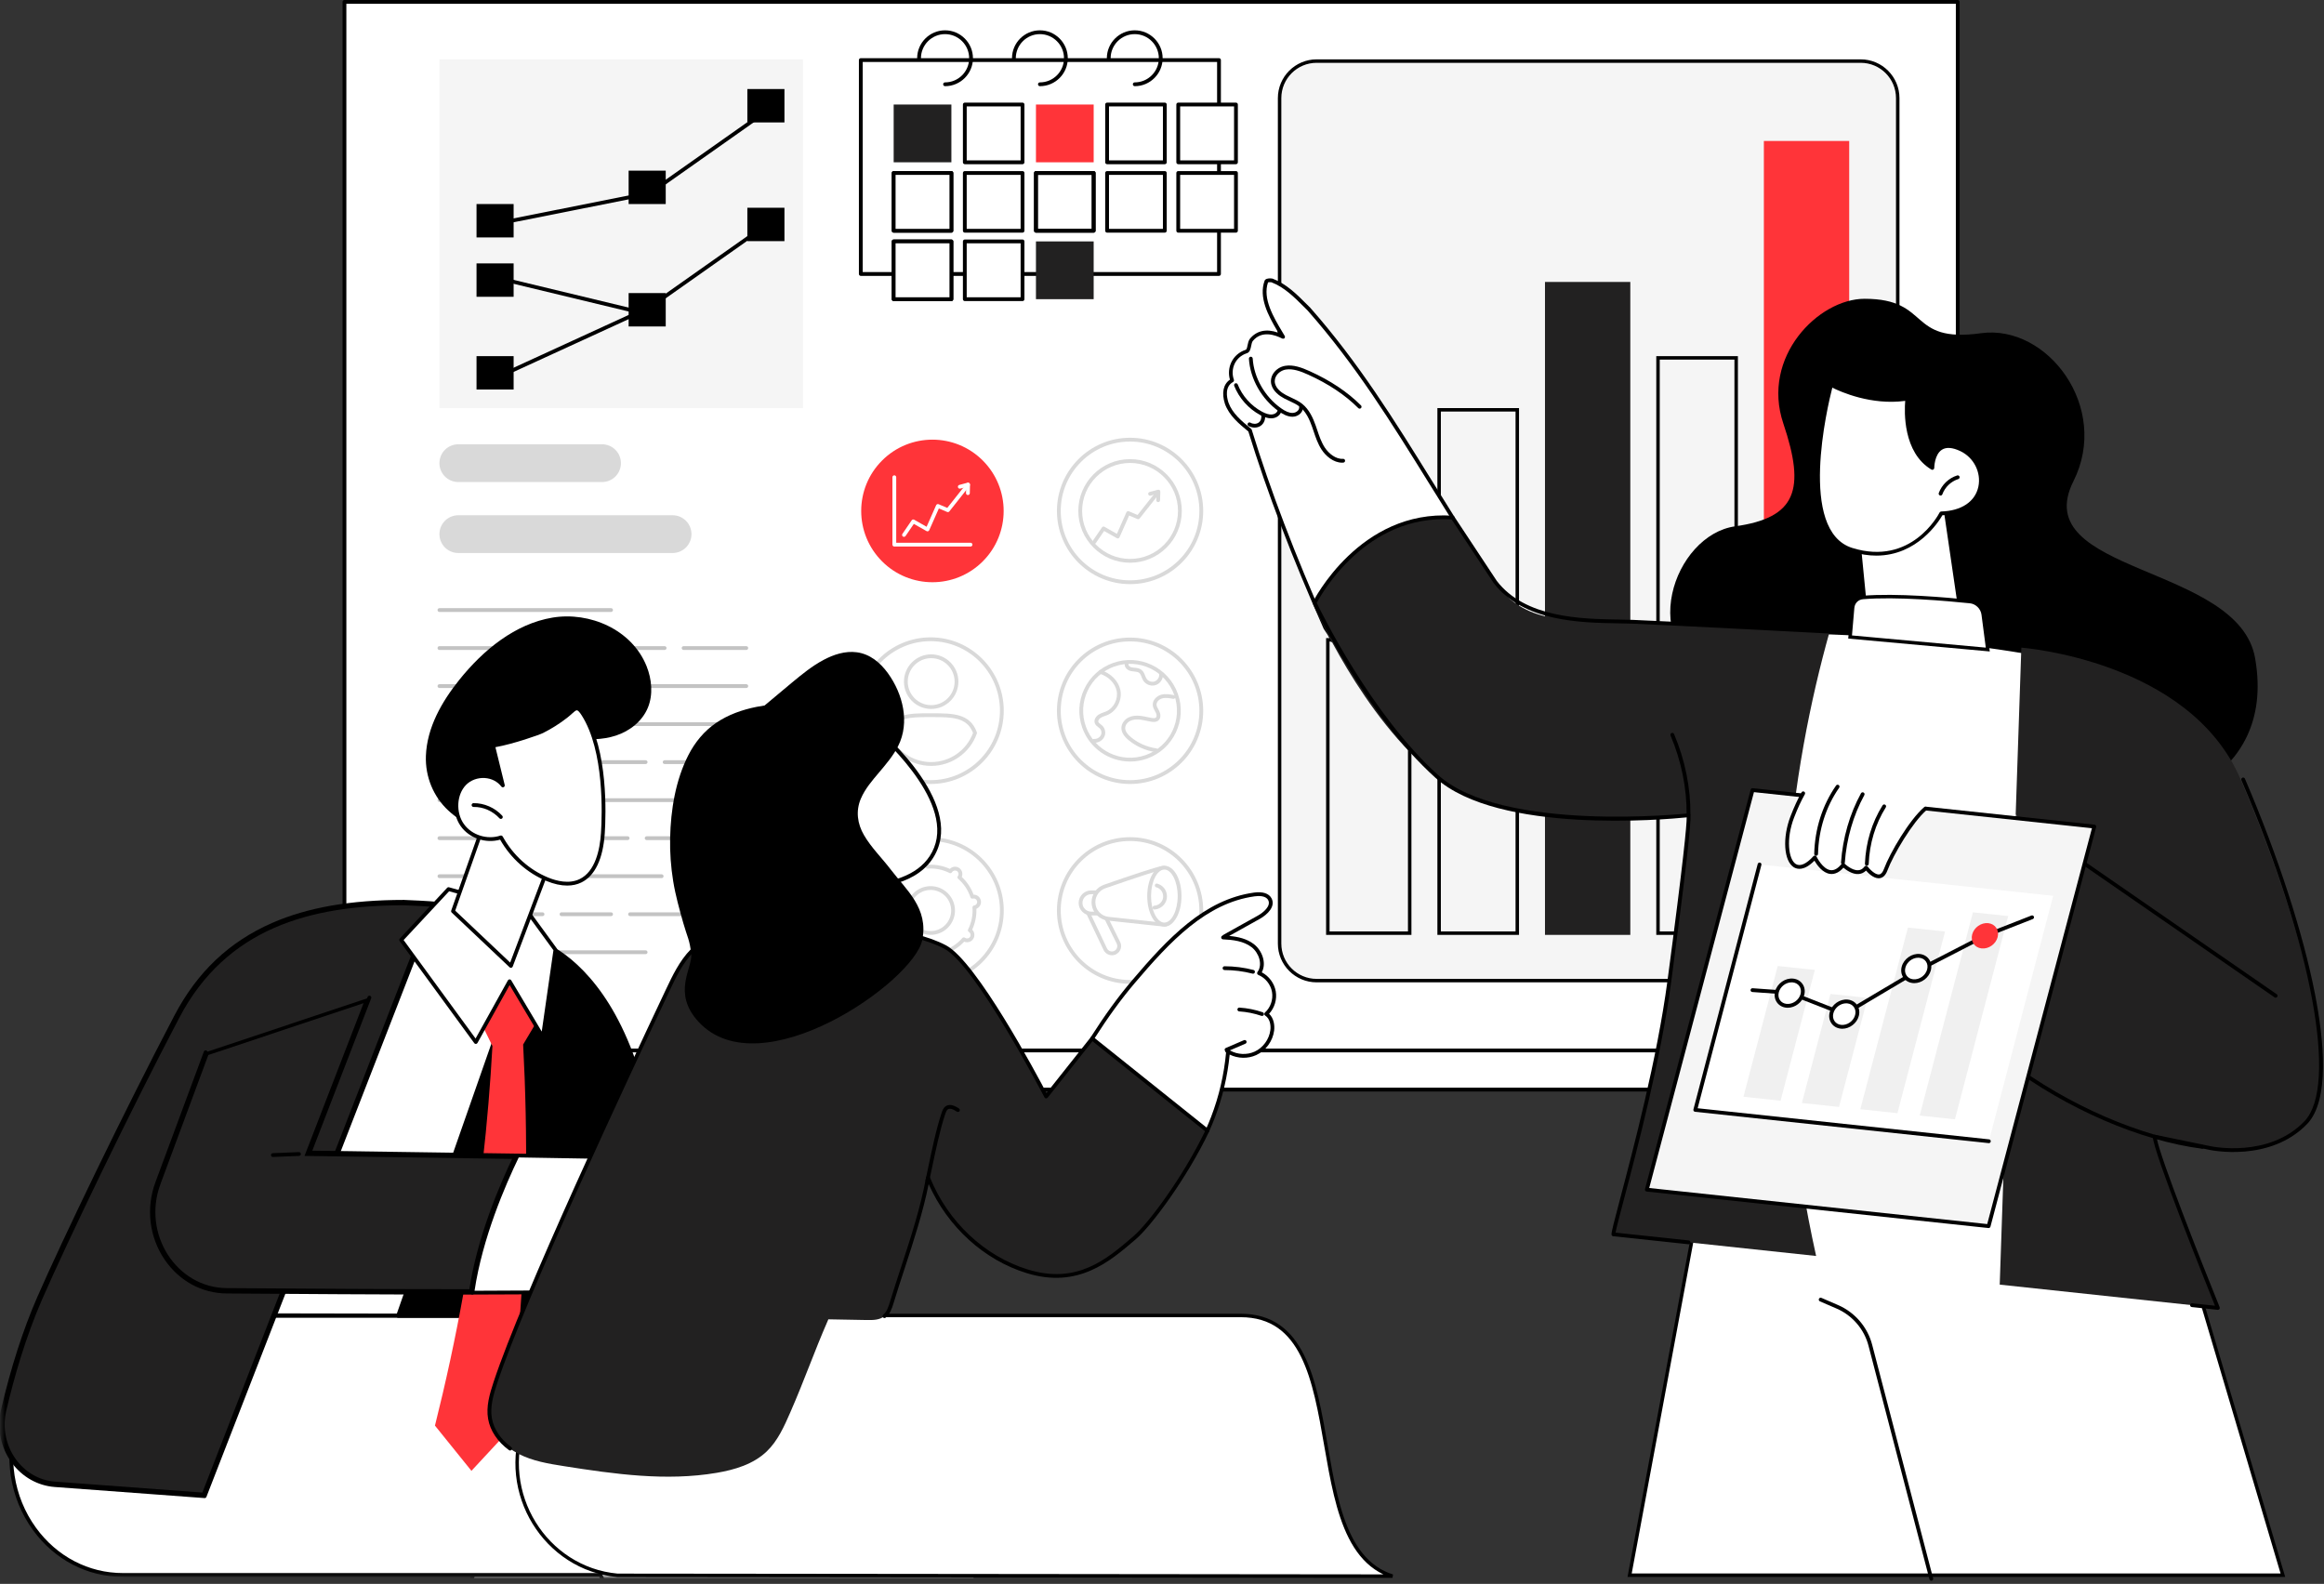 <svg xmlns="http://www.w3.org/2000/svg" width="672" height="458" viewBox="0 0 672 458" fill="none"><rect x="0" y="0" width="672" height="458" fill="#333333" stroke="none"/><path d="M566.095 0.55H99.603V303.75H566.095V0.55Z" fill="white"></path><path d="M566.095 304.3H99.601C99.296 304.3 99.052 304.052 99.052 303.75V0.55C99.052 0.245 99.296 0 99.601 0H566.092C566.397 0 566.641 0.245 566.641 0.55V303.75C566.644 304.055 566.397 304.3 566.095 304.3ZM100.152 303.201H565.546V1.099H100.152V303.201Z" fill="black"></path><path d="M232.191 17.164H127.062V118.003H232.191V17.164Z" fill="#F5F5F5"></path><path d="M192.5 49.347H181.772V59.002H192.5V49.347Z" fill="black"></path><path d="M226.828 25.746H216.101V35.401H226.828V25.746Z" fill="black"></path><path d="M226.828 60.074H216.101V69.729H226.828V60.074Z" fill="black"></path><path d="M192.5 84.748H181.772V94.402H192.5V84.748Z" fill="black"></path><path d="M148.517 59.002H137.789V68.656H148.517V59.002Z" fill="black"></path><path d="M148.517 76.165H137.789V85.82H148.517V76.165Z" fill="black"></path><path d="M148.517 102.984H137.789V112.639H148.517V102.984Z" fill="black"></path><path d="M140.313 64.882C140.388 64.802 140.488 64.745 140.604 64.721L185.21 55.842C185.507 55.784 185.797 55.976 185.857 56.275C185.916 56.572 185.724 56.861 185.425 56.921L140.818 65.8C140.521 65.858 140.232 65.666 140.171 65.367C140.137 65.186 140.194 65.006 140.313 64.882Z" fill="black"></path><path d="M141.518 79.347C141.62 79.307 141.734 79.297 141.85 79.324L186.067 89.974C186.361 90.046 186.543 90.342 186.472 90.638C186.401 90.933 186.106 91.114 185.809 91.044L141.592 80.393C141.298 80.322 141.116 80.026 141.186 79.729C141.231 79.55 141.358 79.411 141.518 79.347Z" fill="black"></path><path d="M143.429 108.777C143.484 108.682 143.567 108.604 143.674 108.553L185.013 89.588C185.289 89.463 185.615 89.583 185.743 89.859C185.869 90.135 185.749 90.46 185.472 90.588L144.133 109.553C143.858 109.679 143.532 109.559 143.404 109.282C143.328 109.114 143.342 108.926 143.429 108.777Z" fill="black"></path><path d="M186.613 57.34C186.441 57.34 186.271 57.261 186.164 57.108C185.989 56.858 186.049 56.516 186.296 56.341L223.47 30.137C223.72 29.962 224.062 30.023 224.236 30.27C224.411 30.52 224.351 30.862 224.104 31.037L186.93 57.241C186.832 57.308 186.723 57.34 186.613 57.34Z" fill="black"></path><path d="M187.685 89.523C187.513 89.523 187.343 89.443 187.236 89.291C187.061 89.041 187.121 88.699 187.368 88.524L224.543 62.32C224.792 62.145 225.134 62.205 225.309 62.452C225.483 62.702 225.424 63.044 225.176 63.219L188.002 89.423C187.905 89.491 187.795 89.523 187.685 89.523Z" fill="black"></path><path d="M538.033 283.557H380.713C374.799 283.557 370.004 278.759 370.004 272.837V28.384C370.004 22.463 374.799 17.664 380.713 17.664H538.033C543.948 17.664 548.743 22.463 548.743 28.384V272.837C548.743 278.759 543.948 283.557 538.033 283.557Z" fill="#F5F5F5" stroke="black"></path><rect x="383.95" y="185.014" width="23.673" height="84.82" stroke="black"></rect><rect x="416.133" y="118.503" width="22.601" height="151.331" stroke="black"></rect><rect x="446.742" y="81.529" width="24.673" height="188.805" fill="#222121"></rect><rect x="479.425" y="103.484" width="22.601" height="166.35" fill="#F5F5F5" stroke="black"></rect><rect x="510.035" y="40.765" width="24.673" height="229.569" fill="#FF3439"></rect><path d="M174.09 139.39H132.519C129.507 139.39 127.063 136.945 127.063 133.93C127.063 130.915 129.507 128.47 132.519 128.47H174.09C177.102 128.47 179.545 130.915 179.545 133.93C179.545 136.945 177.102 139.39 174.09 139.39Z" fill="#D9D9D9"></path><path d="M194.488 159.911H132.519C129.507 159.911 127.063 157.466 127.063 154.451C127.063 151.436 129.507 148.991 132.519 148.991H194.488C197.5 148.991 199.943 151.436 199.943 154.451C199.943 157.466 197.502 159.911 194.488 159.911Z" fill="#D9D9D9"></path><path d="M176.698 176.954H127.064C126.759 176.954 126.515 176.709 126.515 176.405C126.515 176.1 126.759 175.855 127.064 175.855H176.698C177.002 175.855 177.247 176.1 177.247 176.405C177.247 176.709 177.002 176.954 176.698 176.954Z" fill="#C3C3C3"></path><path d="M215.798 187.946H197.674C197.37 187.946 197.125 187.702 197.125 187.397C197.125 187.092 197.37 186.847 197.674 186.847H215.798C216.103 186.847 216.347 187.092 216.347 187.397C216.347 187.702 216.1 187.946 215.798 187.946Z" fill="#C3C3C3"></path><path d="M192.18 187.946H163.505C163.201 187.946 162.956 187.702 162.956 187.397C162.956 187.092 163.201 186.847 163.505 186.847H192.183C192.487 186.847 192.732 187.092 192.732 187.397C192.732 187.702 192.485 187.946 192.18 187.946Z" fill="#C3C3C3"></path><path d="M158.012 187.946H127.064C126.759 187.946 126.515 187.702 126.515 187.397C126.515 187.092 126.759 186.847 127.064 186.847H158.012C158.316 186.847 158.561 187.092 158.561 187.397C158.561 187.702 158.314 187.946 158.012 187.946Z" fill="#C3C3C3"></path><path d="M215.799 198.942H186.982C186.677 198.942 186.433 198.697 186.433 198.392C186.433 198.088 186.677 197.843 186.982 197.843H215.799C216.103 197.843 216.348 198.088 216.348 198.392C216.348 198.697 216.101 198.942 215.799 198.942Z" fill="#C3C3C3"></path><path d="M181.489 198.942H127.064C126.759 198.942 126.515 198.697 126.515 198.392C126.515 198.088 126.759 197.843 127.064 197.843H181.489C181.793 197.843 182.038 198.088 182.038 198.392C182.038 198.697 181.793 198.942 181.489 198.942Z" fill="#C3C3C3"></path><path d="M215.798 209.936H160.193C159.888 209.936 159.644 209.691 159.644 209.387C159.644 209.082 159.888 208.837 160.193 208.837H215.796C216.1 208.837 216.345 209.082 216.345 209.387C216.345 209.691 216.1 209.936 215.798 209.936Z" fill="#C3C3C3"></path><path d="M154.701 209.936H127.064C126.759 209.936 126.515 209.691 126.515 209.387C126.515 209.082 126.759 208.837 127.064 208.837H154.703C155.008 208.837 155.252 209.082 155.252 209.387C155.252 209.691 155.005 209.936 154.701 209.936Z" fill="#C3C3C3"></path><path d="M215.8 220.929H192.183C191.878 220.929 191.634 220.685 191.634 220.38C191.634 220.075 191.878 219.83 192.183 219.83H215.8C216.104 219.83 216.349 220.075 216.349 220.38C216.349 220.685 216.102 220.929 215.8 220.929Z" fill="#C3C3C3"></path><path d="M186.69 220.929H127.064C126.759 220.929 126.515 220.685 126.515 220.38C126.515 220.075 126.759 219.83 127.064 219.83H186.69C186.994 219.83 187.239 220.075 187.239 220.38C187.239 220.685 186.991 220.929 186.69 220.929Z" fill="#C3C3C3"></path><path d="M215.799 231.924H166.849C166.544 231.924 166.3 231.68 166.3 231.375C166.3 231.07 166.544 230.825 166.849 230.825H215.799C216.104 230.825 216.348 231.07 216.348 231.375C216.348 231.68 216.101 231.924 215.799 231.924Z" fill="#C3C3C3"></path><path d="M161.356 231.924H127.064C126.759 231.924 126.515 231.68 126.515 231.375C126.515 231.07 126.759 230.825 127.064 230.825H161.358C161.663 230.825 161.907 231.07 161.907 231.375C161.905 231.68 161.66 231.924 161.356 231.924Z" fill="#C3C3C3"></path><path d="M215.799 242.92H186.982C186.677 242.92 186.433 242.675 186.433 242.371C186.433 242.066 186.677 241.821 186.982 241.821H215.799C216.103 241.821 216.348 242.066 216.348 242.371C216.348 242.673 216.101 242.92 215.799 242.92Z" fill="#C3C3C3"></path><path d="M181.489 242.92H127.064C126.759 242.92 126.515 242.675 126.515 242.371C126.515 242.066 126.759 241.821 127.064 241.821H181.489C181.793 241.821 182.038 242.066 182.038 242.371C182.038 242.673 181.793 242.92 181.489 242.92Z" fill="#C3C3C3"></path><path d="M215.798 253.915H196.816C196.511 253.915 196.267 253.67 196.267 253.365C196.267 253.06 196.511 252.816 196.816 252.816H215.798C216.103 252.816 216.347 253.06 216.347 253.365C216.347 253.667 216.1 253.915 215.798 253.915Z" fill="#C3C3C3"></path><path d="M191.323 253.915H160.193C159.888 253.915 159.644 253.67 159.644 253.365C159.644 253.06 159.888 252.816 160.193 252.816H191.323C191.628 252.816 191.872 253.06 191.872 253.365C191.872 253.667 191.625 253.915 191.323 253.915Z" fill="#C3C3C3"></path><path d="M154.701 253.915H127.064C126.759 253.915 126.515 253.67 126.515 253.365C126.515 253.06 126.759 252.816 127.064 252.816H154.703C155.008 252.816 155.252 253.06 155.252 253.365C155.252 253.667 155.005 253.915 154.701 253.915Z" fill="#C3C3C3"></path><path d="M215.799 264.908H182.191C181.886 264.908 181.642 264.663 181.642 264.358C181.642 264.053 181.886 263.809 182.191 263.809H215.799C216.104 263.809 216.348 264.053 216.348 264.358C216.348 264.663 216.101 264.908 215.799 264.908Z" fill="#C3C3C3"></path><path d="M176.698 264.908H162.369C162.065 264.908 161.82 264.663 161.82 264.358C161.82 264.053 162.065 263.809 162.369 263.809H176.698C177.003 263.809 177.247 264.053 177.247 264.358C177.247 264.663 177.003 264.908 176.698 264.908Z" fill="#C3C3C3"></path><path d="M156.877 264.908H127.064C126.759 264.908 126.515 264.663 126.515 264.358C126.515 264.053 126.759 263.809 127.064 263.809H156.877C157.181 263.809 157.426 264.053 157.426 264.358C157.426 264.663 157.179 264.908 156.877 264.908Z" fill="#C3C3C3"></path><path d="M186.689 275.902H158.116C157.812 275.902 157.567 275.657 157.567 275.353C157.567 275.048 157.812 274.803 158.116 274.803H186.689C186.994 274.803 187.238 275.048 187.238 275.353C187.238 275.655 186.991 275.902 186.689 275.902Z" fill="#C3C3C3"></path><path d="M152.624 275.902H127.064C126.759 275.902 126.515 275.657 126.515 275.353C126.515 275.048 126.759 274.803 127.064 274.803H152.624C152.929 274.803 153.173 275.048 153.173 275.353C153.173 275.655 152.926 275.902 152.624 275.902Z" fill="#C3C3C3"></path><path d="M352.478 17.369H248.905V79.229H352.478V17.369Z" fill="white"></path><path d="M352.481 79.776H248.908C248.604 79.776 248.359 79.531 248.359 79.227V17.37C248.359 17.065 248.604 16.82 248.908 16.82H352.481C352.786 16.82 353.03 17.065 353.03 17.37V79.227C353.03 79.531 352.783 79.776 352.481 79.776ZM249.457 78.677H351.932V17.919H249.457V78.677Z" fill="black"></path><path d="M273.269 24.92C272.964 24.92 272.72 24.675 272.72 24.371C272.72 24.066 272.964 23.821 273.269 23.821C277.112 23.821 280.239 20.692 280.239 16.845C280.239 12.998 277.112 9.869 273.269 9.869C269.426 9.869 266.299 12.998 266.299 16.845C266.299 17.15 266.055 17.395 265.75 17.395C265.446 17.395 265.201 17.15 265.201 16.845C265.201 12.392 268.82 8.77 273.269 8.77C277.718 8.77 281.337 12.392 281.337 16.845C281.337 21.299 277.718 24.92 273.269 24.92Z" fill="black"></path><path d="M300.694 24.92C300.389 24.92 300.145 24.675 300.145 24.371C300.145 24.066 300.389 23.821 300.694 23.821C304.537 23.821 307.663 20.692 307.663 16.845C307.663 12.998 304.537 9.869 300.694 9.869C296.851 9.869 293.724 12.998 293.724 16.845C293.724 17.15 293.479 17.395 293.175 17.395C292.871 17.395 292.626 17.15 292.626 16.845C292.626 12.392 296.244 8.77 300.694 8.77C305.143 8.77 308.761 12.392 308.761 16.845C308.761 21.299 305.143 24.92 300.694 24.92Z" fill="black"></path><path d="M328.118 24.92C327.813 24.92 327.569 24.675 327.569 24.371C327.569 24.066 327.813 23.821 328.118 23.821C331.96 23.821 335.087 20.692 335.087 16.845C335.087 12.998 331.96 9.869 328.118 9.869C324.275 9.869 321.148 12.998 321.148 16.845C321.148 17.15 320.903 17.395 320.599 17.395C320.294 17.395 320.05 17.15 320.05 16.845C320.05 12.392 323.668 8.77 328.118 8.77C332.567 8.77 336.185 12.392 336.185 16.845C336.183 21.299 332.564 24.92 328.118 24.92Z" fill="black"></path><path d="M275.101 30.225H258.411V46.93H275.101V30.225Z" fill="#222121"></path><path d="M295.673 30.225H278.983V46.93H295.673V30.225Z" fill="white"></path><path d="M295.673 47.48H278.984C278.679 47.48 278.435 47.235 278.435 46.93V30.225C278.435 29.92 278.679 29.675 278.984 29.675H295.673C295.977 29.675 296.222 29.92 296.222 30.225V46.93C296.222 47.235 295.975 47.48 295.673 47.48ZM279.533 46.381H295.122V30.775H279.53V46.381H279.533Z" fill="black"></path><path d="M316.243 30.225H299.554V46.93H316.243V30.225Z" fill="#FF3439"></path><path d="M336.815 30.225H320.126V46.93H336.815V30.225Z" fill="white"></path><path d="M336.816 47.48H320.126C319.822 47.48 319.577 47.235 319.577 46.93V30.225C319.577 29.92 319.822 29.675 320.126 29.675H336.816C337.12 29.675 337.365 29.92 337.365 30.225V46.93C337.365 47.235 337.118 47.48 336.816 47.48ZM320.675 46.381H336.267V30.775H320.675V46.381Z" fill="black"></path><path d="M357.388 30.225H340.698V46.93H357.388V30.225Z" fill="white"></path><path d="M357.386 47.48H340.696C340.392 47.48 340.147 47.235 340.147 46.93V30.225C340.147 29.92 340.392 29.675 340.696 29.675H357.386C357.69 29.675 357.935 29.92 357.935 30.225V46.93C357.937 47.235 357.69 47.48 357.386 47.48ZM341.248 46.381H356.839V30.775H341.248V46.381Z" fill="black"></path><path d="M275.1 67.273H258.41C258.106 67.273 257.861 67.028 257.861 66.723V50.018C257.861 49.714 258.106 49.469 258.41 49.469H275.1C275.404 49.469 275.649 49.714 275.649 50.018V66.723C275.649 67.025 275.404 67.273 275.1 67.273ZM258.959 66.171H274.551V50.565H258.959V66.171Z" fill="black"></path><path d="M275.1 50.019H258.41V66.724H275.1V50.019Z" fill="white"></path><path d="M275.1 67.273H258.41C258.106 67.273 257.861 67.028 257.861 66.723V50.018C257.861 49.714 258.106 49.469 258.41 49.469H275.1C275.404 49.469 275.649 49.714 275.649 50.018V66.723C275.649 67.025 275.404 67.273 275.1 67.273ZM258.959 66.171H274.551V50.565H258.959V66.171Z" fill="black"></path><path d="M295.672 50.019H278.982V66.724H295.672V50.019Z" fill="white"></path><path d="M295.672 67.273H278.983C278.678 67.273 278.434 67.028 278.434 66.724V50.019C278.434 49.714 278.678 49.469 278.983 49.469H295.672C295.976 49.469 296.221 49.714 296.221 50.019V66.724C296.221 67.026 295.974 67.273 295.672 67.273ZM279.532 66.171H295.121V50.566H279.529V66.171H279.532Z" fill="black"></path><path d="M316.242 50.019H299.553V66.724H316.242V50.019Z" fill="white"></path><path d="M316.242 67.273H299.553C299.248 67.273 299.004 67.028 299.004 66.724V50.019C299.004 49.714 299.248 49.469 299.553 49.469H316.242C316.547 49.469 316.791 49.714 316.791 50.019V66.724C316.791 67.026 316.547 67.273 316.242 67.273ZM300.102 66.171H315.693V50.566H300.102V66.171Z" fill="black"></path><path d="M316.242 67.273H299.553C299.248 67.273 299.004 67.028 299.004 66.723V50.018C299.004 49.714 299.248 49.469 299.553 49.469H316.242C316.547 49.469 316.791 49.714 316.791 50.018V66.723C316.791 67.025 316.547 67.273 316.242 67.273ZM300.102 66.171H315.693V50.565H300.102V66.171Z" fill="black"></path><path d="M336.814 50.019H320.125V66.724H336.814V50.019Z" fill="white"></path><path d="M336.815 67.273H320.125C319.821 67.273 319.576 67.028 319.576 66.724V50.019C319.576 49.714 319.821 49.469 320.125 49.469H336.815C337.119 49.469 337.364 49.714 337.364 50.019V66.724C337.364 67.026 337.117 67.273 336.815 67.273ZM320.674 66.171H336.266V50.566H320.674V66.171Z" fill="black"></path><path d="M357.387 50.019H340.697V66.724H357.387V50.019Z" fill="white"></path><path d="M357.385 67.273H340.695C340.391 67.273 340.146 67.028 340.146 66.724V50.019C340.146 49.714 340.391 49.469 340.695 49.469H357.385C357.689 49.469 357.934 49.714 357.934 50.019V66.724C357.936 67.026 357.689 67.273 357.385 67.273ZM341.247 66.171H356.838V50.566H341.247V66.171Z" fill="black"></path><path d="M275.1 69.808H258.41V86.513H275.1V69.808Z" fill="white"></path><path d="M275.1 87.062H258.41C258.106 87.062 257.861 86.817 257.861 86.513V69.808C257.861 69.503 258.106 69.258 258.41 69.258H275.1C275.404 69.258 275.649 69.503 275.649 69.808V86.513C275.649 86.815 275.404 87.062 275.1 87.062ZM258.959 85.963H274.551V70.357H258.959V85.963Z" fill="black"></path><path d="M275.1 69.808H258.41V86.513H275.1V69.808Z" fill="white"></path><path d="M275.1 87.062H258.41C258.106 87.062 257.861 86.817 257.861 86.513V69.808C257.861 69.503 258.106 69.258 258.41 69.258H275.1C275.404 69.258 275.649 69.503 275.649 69.808V86.513C275.649 86.815 275.404 87.062 275.1 87.062ZM258.959 85.963H274.551V70.357H258.959V85.963Z" fill="black"></path><path d="M295.672 69.808H278.982V86.513H295.672V69.808Z" fill="white"></path><path d="M295.672 87.062H278.983C278.678 87.062 278.434 86.818 278.434 86.513V69.808C278.434 69.503 278.678 69.258 278.983 69.258H295.672C295.976 69.258 296.221 69.503 296.221 69.808V86.513C296.221 86.815 295.974 87.062 295.672 87.062ZM279.532 85.963H295.121V70.357H279.529V85.963H279.532Z" fill="black"></path><path d="M316.241 69.808H299.552V86.513H316.241V69.808Z" fill="#222121"></path><path d="M289.438 266.59C291.26 255.352 283.636 244.763 272.408 242.939C261.181 241.116 250.602 248.747 248.78 259.985C246.958 271.223 254.582 281.812 265.81 283.636C277.037 285.459 287.616 277.828 289.438 266.59Z" fill="white"></path><path d="M269.099 284.45C257.44 284.45 247.955 274.956 247.955 263.286C247.955 251.617 257.44 242.123 269.099 242.123C280.758 242.123 290.243 251.617 290.243 263.286C290.243 274.956 280.76 284.45 269.099 284.45ZM269.099 243.219C258.047 243.219 249.053 252.221 249.053 263.284C249.053 274.346 258.047 283.348 269.099 283.348C280.151 283.348 289.145 274.346 289.145 263.284C289.147 252.221 280.154 243.219 269.099 243.219Z" fill="#D9D9D9"></path><path d="M255.118 266.049C255.285 266.898 256.108 267.45 256.957 267.283L257.054 267.263C257.788 269.496 259.103 271.414 260.792 272.88L260.737 272.962C260.256 273.682 260.448 274.653 261.167 275.136C261.885 275.618 262.856 275.425 263.338 274.706L263.393 274.623C265.389 275.633 267.66 276.12 270.003 275.95L270.023 276.047C270.19 276.896 271.014 277.448 271.862 277.281C272.711 277.114 273.262 276.289 273.095 275.44L273.075 275.343C275.306 274.608 277.222 273.292 278.687 271.601L278.769 271.656C279.488 272.138 280.459 271.946 280.941 271.227C281.422 270.507 281.23 269.536 280.511 269.053L280.429 268.999C281.437 267 281.924 264.727 281.754 262.382L281.851 262.362C282.7 262.195 283.251 261.37 283.084 260.521C282.917 259.672 282.093 259.12 281.245 259.287L281.148 259.307C280.414 257.074 279.099 255.156 277.409 253.69L277.464 253.607C277.946 252.888 277.754 251.916 277.035 251.434C276.316 250.952 275.346 251.145 274.864 251.864L274.809 251.946C272.813 250.937 270.542 250.45 268.199 250.62L268.179 250.523C268.012 249.673 267.188 249.121 266.34 249.289C265.491 249.456 264.94 250.28 265.107 251.13L265.127 251.227C262.896 251.961 260.98 253.278 259.515 254.969L259.432 254.914C258.714 254.432 257.743 254.624 257.261 255.343C256.78 256.063 256.972 257.034 257.691 257.516L257.773 257.571C256.765 259.569 256.278 261.842 256.448 264.188L256.351 264.208C255.502 264.375 254.951 265.199 255.118 266.049ZM267.844 256.914C271.361 256.22 274.772 258.51 275.466 262.027C276.159 265.547 273.871 268.961 270.357 269.655C266.841 270.35 263.43 268.059 262.736 264.543C262.043 261.023 264.328 257.609 267.844 256.914Z" fill="white"></path><path d="M271.552 277.86C271.138 277.86 270.731 277.738 270.379 277.501C270.017 277.258 269.745 276.919 269.591 276.522C267.514 276.602 265.441 276.184 263.552 275.31C262.853 276.027 261.72 276.167 260.862 275.592C260.392 275.278 260.073 274.798 259.963 274.244C259.878 273.817 259.926 273.382 260.098 272.992C258.571 271.574 257.398 269.815 256.682 267.862C256.672 267.862 256.659 267.862 256.649 267.862C256.235 267.862 255.828 267.739 255.476 267.502C255.007 267.187 254.688 266.708 254.578 266.153C254.468 265.599 254.581 265.034 254.895 264.565C255.137 264.203 255.476 263.93 255.873 263.776C255.793 261.695 256.21 259.622 257.084 257.731C256.367 257.032 256.228 255.898 256.802 255.036C257.378 254.174 258.481 253.874 259.399 254.272C260.817 252.743 262.573 251.569 264.525 250.852C264.517 250.425 264.642 250.008 264.884 249.646C265.199 249.176 265.678 248.856 266.232 248.747C267.247 248.549 268.238 249.114 268.607 250.043C270.681 249.963 272.757 250.38 274.646 251.257C275.345 250.54 276.478 250.4 277.339 250.975C278.2 251.551 278.499 252.656 278.103 253.572C279.63 254.991 280.8 256.749 281.519 258.703C281.938 258.695 282.362 258.82 282.724 259.062C283.193 259.377 283.513 259.857 283.622 260.411C283.822 261.428 283.256 262.419 282.327 262.789C282.407 264.87 281.99 266.94 281.115 268.834C281.421 269.131 281.629 269.513 281.713 269.94C281.823 270.495 281.708 271.059 281.397 271.529C281.082 271.998 280.603 272.318 280.049 272.428C279.622 272.513 279.191 272.465 278.799 272.293C277.381 273.822 275.625 274.993 273.671 275.71C273.683 276.711 272.982 277.613 271.966 277.813C271.829 277.845 271.689 277.86 271.552 277.86ZM270.002 275.4C270.264 275.4 270.492 275.585 270.541 275.847L270.561 275.945C270.669 276.492 271.203 276.854 271.754 276.741C272.303 276.634 272.663 276.097 272.553 275.547L272.533 275.45C272.48 275.178 272.638 274.908 272.9 274.821C274.978 274.139 276.832 272.9 278.267 271.241C278.449 271.032 278.756 270.989 278.988 271.144L279.071 271.199C279.298 271.351 279.57 271.404 279.834 271.351C280.101 271.299 280.331 271.144 280.481 270.919C280.633 270.694 280.685 270.422 280.633 270.157C280.581 269.89 280.428 269.66 280.201 269.51L280.116 269.453C279.887 269.298 279.807 268.996 279.932 268.749C280.92 266.79 281.359 264.6 281.199 262.419C281.179 262.142 281.369 261.895 281.641 261.84L281.738 261.82C282.287 261.712 282.647 261.175 282.537 260.626C282.485 260.361 282.332 260.129 282.105 259.979C281.881 259.827 281.611 259.772 281.344 259.827L281.247 259.847C280.975 259.902 280.705 259.742 280.618 259.479C279.937 257.401 278.699 255.543 277.042 254.107C276.832 253.924 276.79 253.615 276.947 253.382L277.002 253.3C277.312 252.835 277.189 252.203 276.723 251.891C276.258 251.579 275.625 251.704 275.313 252.168L275.255 252.253C275.101 252.483 274.801 252.563 274.552 252.438C272.595 251.449 270.412 251.012 268.228 251.169C267.954 251.192 267.704 250.999 267.649 250.727L267.629 250.63C267.522 250.08 266.993 249.718 266.436 249.831C266.169 249.883 265.94 250.035 265.79 250.263C265.64 250.487 265.585 250.76 265.638 251.024L265.658 251.122C265.71 251.394 265.553 251.664 265.291 251.751C263.212 252.433 261.358 253.672 259.923 255.331C259.741 255.54 259.434 255.583 259.202 255.428L259.12 255.373C258.656 255.061 258.024 255.186 257.71 255.653C257.398 256.117 257.523 256.752 257.989 257.062L258.074 257.119C258.304 257.274 258.384 257.576 258.259 257.823C257.271 259.782 256.834 261.97 256.991 264.153C257.011 264.43 256.822 264.677 256.55 264.732L256.452 264.752C256.185 264.805 255.956 264.957 255.806 265.184C255.654 265.409 255.601 265.681 255.654 265.946C255.706 266.213 255.858 266.443 256.085 266.593C256.31 266.743 256.579 266.8 256.846 266.745L256.944 266.725C257.216 266.673 257.485 266.83 257.573 267.093C258.254 269.173 259.492 271.029 261.149 272.465C261.358 272.645 261.401 272.955 261.246 273.185L261.191 273.267C261.039 273.494 260.984 273.764 261.036 274.031C261.089 274.299 261.241 274.528 261.468 274.678C261.935 274.99 262.566 274.866 262.878 274.399L262.93 274.319C263.085 274.086 263.384 274.004 263.634 274.131C265.59 275.12 267.781 275.555 269.957 275.4C269.977 275.4 269.99 275.4 270.002 275.4ZM269.084 270.33C267.704 270.33 266.354 269.923 265.181 269.136C263.619 268.089 262.559 266.496 262.197 264.65C261.446 260.838 263.931 257.127 267.739 256.375C269.581 256.01 271.46 256.387 273.019 257.434C274.582 258.483 275.642 260.074 276.004 261.922C276.368 263.768 275.991 265.646 274.946 267.207C273.898 268.771 272.308 269.833 270.462 270.195C270.002 270.287 269.543 270.33 269.084 270.33ZM267.949 257.454C264.737 258.088 262.638 261.22 263.272 264.437C263.579 265.996 264.473 267.34 265.79 268.224C267.108 269.108 268.69 269.425 270.247 269.118C271.804 268.811 273.147 267.917 274.03 266.598C274.913 265.279 275.23 263.696 274.923 262.137C274.616 260.578 273.721 259.235 272.403 258.35C271.09 257.464 269.508 257.144 267.949 257.454Z" fill="#D9D9D9"></path><path d="M326.766 283.936C338.14 283.936 347.361 274.691 347.361 263.287C347.361 251.883 338.14 242.638 326.766 242.638C315.392 242.638 306.171 251.883 306.171 263.287C306.171 274.691 315.392 283.936 326.766 283.936Z" fill="white"></path><path d="M326.766 284.482C315.107 284.482 305.622 274.973 305.622 263.284C305.622 251.594 315.107 242.085 326.766 242.085C338.425 242.085 347.91 251.594 347.91 263.284C347.912 274.973 338.425 284.482 326.766 284.482ZM326.766 243.187C315.714 243.187 306.72 252.204 306.72 263.284C306.72 274.366 315.714 283.383 326.766 283.383C337.818 283.383 346.812 274.366 346.812 263.284C346.812 252.204 337.821 243.187 326.766 243.187Z" fill="#D9D9D9"></path><path d="M319.6 274.469L314.072 262.822L317.963 261.641L323.41 272.636C323.907 273.64 323.53 274.854 322.552 275.403C321.481 276.005 320.124 275.576 319.6 274.469Z" fill="white"></path><path d="M321.508 276.225C321.236 276.225 320.962 276.183 320.7 276.1C319.999 275.878 319.417 275.368 319.103 274.707L313.575 263.059C313.506 262.915 313.506 262.747 313.571 262.602C313.635 262.455 313.76 262.345 313.912 262.298L317.803 261.116C318.057 261.039 318.334 261.159 318.454 261.398L323.902 272.394C324.528 273.657 324.054 275.191 322.821 275.885C322.417 276.11 321.965 276.225 321.508 276.225ZM320.094 274.234C320.281 274.629 320.615 274.919 321.032 275.054C321.454 275.189 321.895 275.141 322.28 274.926C323.003 274.522 323.28 273.622 322.913 272.883L317.673 262.305L314.838 263.167L320.094 274.234Z" fill="#D9D9D9"></path><path d="M317.775 264.163H315.517C313.823 264.163 312.45 262.789 312.45 261.093C312.45 259.397 313.823 258.023 315.517 258.023H317.775V264.163Z" fill="white"></path><path d="M317.776 264.715H315.517C313.523 264.715 311.901 263.091 311.901 261.095C311.901 259.1 313.523 257.476 315.517 257.476H317.776C318.08 257.476 318.325 257.721 318.325 258.026V264.165C318.325 264.467 318.08 264.715 317.776 264.715ZM315.517 258.573C314.13 258.573 312.999 259.704 312.999 261.093C312.999 262.482 314.13 263.613 315.517 263.613H317.227V258.573H315.517Z" fill="#D9D9D9"></path><path d="M339.042 253.345C339.042 253.345 338.263 250.73 336.13 250.957C334.573 251.122 324.656 254.522 319.415 256.343C317.476 257.017 316.179 258.838 316.179 260.883C316.179 263.341 318.038 265.402 320.493 265.664L336.734 267.403C336.734 267.403 338.568 267.49 339.371 264.925C340.175 262.36 339.042 253.345 339.042 253.345Z" fill="white"></path><path d="M336.751 267.955C336.728 267.955 336.713 267.955 336.708 267.955L320.436 266.214C317.696 265.922 315.632 263.631 315.632 260.886C315.632 258.611 317.082 256.578 319.238 255.828C326.083 253.448 334.557 250.575 336.072 250.413C338.131 250.191 339.254 252.134 339.568 253.191C339.576 253.221 339.583 253.248 339.588 253.278C339.635 253.65 340.726 262.442 339.897 265.09C339.037 267.837 337.075 267.955 336.751 267.955ZM336.384 251.495C336.321 251.495 336.257 251.497 336.189 251.505C335.104 251.619 329.057 253.575 319.597 256.865C317.883 257.462 316.73 259.078 316.73 260.886C316.73 263.067 318.374 264.888 320.553 265.12L336.793 266.858C336.811 266.856 338.193 266.858 338.847 264.763C339.471 262.764 338.817 255.981 338.502 253.465C338.408 253.173 337.789 251.495 336.384 251.495Z" fill="#D9D9D9"></path><path d="M336.683 267.33C339.114 267.33 341.085 263.651 341.085 259.112C341.085 254.574 339.114 250.895 336.683 250.895C334.252 250.895 332.281 254.574 332.281 259.112C332.281 263.651 334.252 267.33 336.683 267.33Z" fill="white"></path><path d="M336.683 267.88C333.906 267.88 331.732 264.028 331.732 259.11C331.732 254.195 333.908 250.343 336.683 250.343C339.461 250.343 341.634 254.195 341.634 259.11C341.634 264.028 339.458 267.88 336.683 267.88ZM336.683 251.445C334.595 251.445 332.83 254.956 332.83 259.113C332.83 263.269 334.595 266.781 336.683 266.781C338.772 266.781 340.536 263.269 340.536 259.113C340.536 254.956 338.772 251.445 336.683 251.445Z" fill="#D9D9D9"></path><path d="M333.813 262.994C333.526 262.994 333.284 262.769 333.267 262.479C333.247 262.177 333.479 261.915 333.781 261.897C334.769 261.835 335.705 261.191 336.107 260.291C336.508 259.392 336.369 258.271 335.757 257.499C335.408 257.059 334.901 256.73 334.327 256.57C334.035 256.49 333.863 256.185 333.946 255.893C334.028 255.601 334.332 255.431 334.622 255.511C335.418 255.731 336.127 256.195 336.618 256.815C337.479 257.901 337.676 259.477 337.11 260.741C336.543 262.002 335.233 262.907 333.851 262.994C333.838 262.994 333.826 262.994 333.813 262.994Z" fill="#D9D9D9"></path><path d="M284.18 162.322C292.223 154.272 292.223 141.22 284.18 133.17C276.137 125.119 263.097 125.119 255.055 133.17C247.012 141.22 247.012 154.272 255.055 162.322C263.097 170.372 276.137 170.372 284.18 162.322Z" fill="#FF3439"></path><path d="M280.642 158.043H258.598C258.293 158.043 258.049 157.798 258.049 157.494V137.998C258.049 137.694 258.293 137.449 258.598 137.449C258.902 137.449 259.147 137.694 259.147 137.998V156.944H280.642C280.947 156.944 281.192 157.189 281.192 157.494C281.192 157.796 280.947 158.043 280.642 158.043Z" fill="white"></path><path d="M261.393 155.236C261.286 155.236 261.178 155.206 261.083 155.141C260.834 154.968 260.769 154.626 260.941 154.376L263.624 150.45C263.783 150.213 264.1 150.14 264.347 150.283L267.933 152.321L270.691 146.086C270.813 145.812 271.133 145.687 271.407 145.802L273.912 146.863L279.472 139.842C279.662 139.605 280.006 139.565 280.243 139.752C280.48 139.942 280.52 140.287 280.333 140.524L274.514 147.875C274.362 148.07 274.097 148.137 273.87 148.04L271.477 147.025L268.692 153.32C268.63 153.462 268.51 153.572 268.363 153.62C268.215 153.67 268.053 153.652 267.918 153.577L264.243 151.489L261.845 154.998C261.74 155.153 261.57 155.236 261.393 155.236Z" fill="white"></path><path d="M279.874 143.146C279.869 143.146 279.864 143.146 279.859 143.146C279.557 143.139 279.317 142.886 279.325 142.582L279.37 140.831L277.673 141.285C277.378 141.365 277.079 141.19 276.999 140.896C276.919 140.603 277.094 140.301 277.388 140.221L279.794 139.574C279.961 139.529 280.141 139.567 280.275 139.674C280.413 139.782 280.49 139.946 280.485 140.121L280.423 142.609C280.415 142.909 280.171 143.146 279.874 143.146Z" fill="white"></path><path d="M326.766 226.145C338.14 226.145 347.361 216.916 347.361 205.531C347.361 194.146 338.14 184.917 326.766 184.917C315.392 184.917 306.171 194.146 306.171 205.531C306.171 216.916 315.392 226.145 326.766 226.145Z" fill="white"></path><path d="M326.766 226.696C315.107 226.696 305.622 217.202 305.622 205.533C305.622 193.863 315.107 184.369 326.766 184.369C338.425 184.369 347.91 193.863 347.91 205.533C347.91 217.202 338.425 226.696 326.766 226.696ZM326.766 185.466C315.714 185.466 306.72 194.468 306.72 205.53C306.72 216.593 315.714 225.595 326.766 225.595C337.818 225.595 346.812 216.593 346.812 205.53C346.812 194.468 337.821 185.466 326.766 185.466Z" fill="#D9D9D9"></path><path d="M331.204 218.945C338.606 216.494 342.621 208.501 340.172 201.092C337.724 193.683 329.738 189.664 322.336 192.115C314.934 194.566 310.919 202.559 313.368 209.968C315.816 217.377 323.802 221.396 331.204 218.945Z" fill="white"></path><path d="M326.781 220.21C320.752 220.21 315.09 216.459 312.951 210.457C311.636 206.762 311.838 202.778 313.517 199.237C315.197 195.695 318.154 193.02 321.845 191.703C329.463 188.991 337.868 192.982 340.58 200.605C343.293 208.231 339.303 216.643 331.687 219.359C330.067 219.938 328.41 220.21 326.781 220.21ZM313.987 210.089C316.497 217.143 324.273 220.837 331.317 218.324C338.364 215.812 342.055 208.029 339.545 200.975C337.034 193.924 329.261 190.227 322.212 192.74C318.798 193.956 316.063 196.432 314.508 199.709C312.956 202.986 312.771 206.672 313.987 210.089Z" fill="#D9D9D9"></path><path d="M316.522 214.778C316.434 214.778 316.347 214.773 316.26 214.765C315.958 214.738 315.736 214.471 315.763 214.168C315.79 213.866 316.062 213.641 316.359 213.671C317.111 213.741 317.949 213.294 318.298 212.635C318.64 211.985 318.52 211.151 318.011 210.647C317.892 210.527 317.739 210.414 317.582 210.292C317.2 210.002 316.769 209.673 316.574 209.128C316.215 208.129 316.906 207.13 317.697 206.625C318.156 206.333 318.653 206.156 319.132 205.986C319.381 205.898 319.633 205.808 319.876 205.704C322.062 204.739 323.382 202.122 322.883 199.741C322.418 197.531 320.502 195.6 318.004 194.826C317.714 194.736 317.552 194.429 317.642 194.139C317.732 193.849 318.039 193.687 318.328 193.777C321.203 194.668 323.412 196.919 323.958 199.517C324.559 202.387 322.962 205.549 320.317 206.713C320.05 206.83 319.776 206.927 319.499 207.027C319.057 207.185 318.64 207.332 318.283 207.559C317.839 207.842 317.462 208.369 317.605 208.763C317.69 209.001 317.947 209.195 318.244 209.423C318.423 209.56 318.61 209.7 318.78 209.87C319.623 210.704 319.828 212.085 319.267 213.152C318.75 214.133 317.647 214.778 316.522 214.778Z" fill="#D9D9D9"></path><path d="M334.28 217.488C334.255 217.488 334.23 217.486 334.202 217.483C331.3 217.079 328.573 215.875 326.317 214.004C324.919 212.845 324.228 211.646 324.263 210.442C324.298 209.223 325.124 208.047 326.362 207.447C327.305 206.99 328.475 206.843 329.843 207.005C330.504 207.085 331.153 207.223 331.782 207.358C332.206 207.447 332.63 207.537 333.057 207.61C333.436 207.675 333.97 207.732 334.237 207.497C334.549 207.223 334.454 206.596 334.235 206.129C334.15 205.951 334.053 205.776 333.955 205.602C333.681 205.105 333.396 204.59 333.334 203.966C333.187 202.454 334.462 201.256 335.737 200.896C337 200.539 338.285 200.783 339.423 200.998C339.72 201.056 339.917 201.343 339.859 201.64C339.802 201.937 339.52 202.132 339.218 202.077C338.202 201.885 337.05 201.665 336.036 201.952C335.178 202.195 334.342 202.974 334.427 203.858C334.464 204.255 334.684 204.65 334.916 205.067C335.023 205.264 335.133 205.459 335.228 205.659C335.602 206.453 335.754 207.627 334.961 208.324C334.35 208.859 333.526 208.804 332.875 208.694C332.433 208.619 331.991 208.527 331.552 208.432C330.921 208.297 330.322 208.169 329.711 208.097C328.555 207.96 327.589 208.074 326.838 208.437C325.977 208.854 325.381 209.673 325.358 210.475C325.334 211.324 325.893 212.228 327.015 213.16C329.084 214.876 331.689 216.025 334.35 216.397C334.649 216.439 334.859 216.717 334.819 217.016C334.784 217.289 334.549 217.488 334.28 217.488Z" fill="#D9D9D9"></path><path d="M333.249 198.246C332.216 198.246 331.186 197.729 330.612 196.852C330.382 196.502 330.235 196.125 330.093 195.76C329.896 195.258 329.726 194.824 329.396 194.564C329.097 194.329 328.675 194.247 328.131 194.192L327.962 194.177C327.45 194.129 326.869 194.077 326.337 193.815C325.703 193.502 325.087 192.775 325.237 191.916C325.289 191.617 325.568 191.419 325.873 191.469C326.172 191.522 326.372 191.806 326.32 192.106C326.272 192.378 326.537 192.688 326.824 192.828C327.173 193 327.607 193.04 328.064 193.083L328.239 193.1C328.875 193.163 329.536 193.278 330.075 193.7C330.642 194.144 330.894 194.789 331.116 195.361C331.243 195.688 331.365 195.998 331.533 196.252C332.012 196.987 333.037 197.336 333.863 197.044C334.692 196.754 335.276 195.843 335.193 194.971C335.166 194.669 335.388 194.402 335.69 194.372C335.992 194.344 336.259 194.566 336.289 194.869C336.416 196.245 335.53 197.629 334.225 198.083C333.911 198.193 333.581 198.246 333.249 198.246Z" fill="#D9D9D9"></path><path d="M269.098 226.147C280.472 226.147 289.693 216.902 289.693 205.498C289.693 194.094 280.472 184.849 269.098 184.849C257.724 184.849 248.503 194.094 248.503 205.498C248.503 216.902 257.724 226.147 269.098 226.147Z" fill="white"></path><path d="M269.098 226.696C257.439 226.696 247.954 217.187 247.954 205.498C247.954 193.808 257.439 184.299 269.098 184.299C280.757 184.299 290.242 193.808 290.242 205.498C290.244 217.187 280.759 226.696 269.098 226.696ZM269.098 185.398C258.046 185.398 249.052 194.415 249.052 205.498C249.052 216.58 258.046 225.595 269.098 225.595C280.15 225.595 289.144 216.578 289.144 205.498C289.146 194.415 280.153 185.398 269.098 185.398Z" fill="#D9D9D9"></path><path d="M269.256 204.451C273.301 204.451 276.58 201.163 276.58 197.108C276.58 193.052 273.301 189.764 269.256 189.764C265.211 189.764 261.932 193.052 261.932 197.108C261.932 201.163 265.211 204.451 269.256 204.451Z" fill="white"></path><path d="M269.256 205.001C264.914 205.001 261.383 201.461 261.383 197.108C261.383 192.757 264.914 189.215 269.256 189.215C273.598 189.215 277.129 192.754 277.129 197.108C277.129 201.461 273.595 205.001 269.256 205.001ZM269.256 190.316C265.52 190.316 262.481 193.364 262.481 197.108C262.481 200.854 265.52 203.902 269.256 203.902C272.992 203.902 276.031 200.854 276.031 197.108C276.029 193.364 272.992 190.316 269.256 190.316Z" fill="#D9D9D9"></path><path d="M269.256 206.809C263.402 206.809 258.423 206.715 256.569 211.945C258.423 217.175 263.402 220.922 269.256 220.922C275.11 220.922 280.089 217.175 281.943 211.945C280.089 206.715 275.108 206.809 269.256 206.809Z" fill="white"></path><path d="M269.256 221.471C263.339 221.471 258.031 217.717 256.052 212.127C256.01 212.009 256.01 211.877 256.052 211.759C258.004 206.254 263.052 206.244 268.949 206.257H269.565C275.437 206.272 280.51 206.254 282.462 211.759C282.504 211.879 282.504 212.009 282.462 212.127C280.478 217.717 275.172 221.471 269.256 221.471ZM257.153 211.944C259.029 216.992 263.868 220.369 269.256 220.369C274.643 220.369 279.482 216.99 281.359 211.944C279.617 207.353 275.175 207.371 269.565 207.356H268.949C263.342 207.351 258.895 207.356 257.153 211.944Z" fill="#D9D9D9"></path><path d="M347.103 151.046C348.925 139.808 341.301 129.22 330.073 127.396C318.846 125.572 308.267 133.204 306.445 144.442C304.623 155.68 312.247 166.268 323.475 168.092C334.702 169.916 345.281 162.284 347.103 151.046Z" fill="white"></path><path d="M326.765 168.909C315.106 168.909 305.621 159.415 305.621 147.745C305.621 136.076 315.106 126.582 326.765 126.582C338.424 126.582 347.909 136.076 347.909 147.745C347.911 159.415 338.424 168.909 326.765 168.909ZM326.765 127.681C315.713 127.681 306.719 136.682 306.719 147.745C306.719 158.808 315.713 167.81 326.765 167.81C337.817 167.81 346.811 158.808 346.811 147.745C346.811 136.68 337.82 127.681 326.765 127.681Z" fill="#D9D9D9"></path><path d="M332.29 161.072C339.645 158.023 343.137 149.583 340.091 142.222C337.045 134.86 328.613 131.365 321.258 134.414C313.904 137.463 310.411 145.903 313.458 153.264C316.504 160.626 324.936 164.121 332.29 161.072Z" fill="white"></path><path d="M326.765 162.72C318.515 162.72 311.803 156.001 311.803 147.743C311.803 139.485 318.515 132.766 326.765 132.766C335.015 132.766 341.728 139.485 341.728 147.743C341.728 156.003 335.015 162.72 326.765 162.72ZM326.765 133.868C319.122 133.868 312.901 140.092 312.901 147.743C312.901 155.394 319.119 161.62 326.765 161.62C334.411 161.62 340.627 155.396 340.627 147.743C340.63 140.092 334.411 133.868 326.765 133.868Z" fill="#D9D9D9"></path><path d="M316.413 157.283C316.306 157.283 316.199 157.254 316.104 157.189C315.854 157.016 315.79 156.674 315.962 156.424L318.644 152.498C318.804 152.26 319.121 152.188 319.368 152.33L322.954 154.369L325.711 148.134C325.834 147.859 326.153 147.735 326.428 147.849L328.933 148.911L334.493 141.89C334.682 141.652 335.027 141.613 335.264 141.8C335.501 141.99 335.541 142.334 335.354 142.572L329.534 149.923C329.382 150.117 329.118 150.185 328.891 150.087L326.497 149.073L323.713 155.368C323.65 155.51 323.53 155.62 323.383 155.667C323.236 155.717 323.074 155.7 322.939 155.625L319.263 153.537L316.865 157.046C316.76 157.201 316.591 157.283 316.413 157.283Z" fill="#D9D9D9"></path><path d="M334.894 145.194C334.889 145.194 334.884 145.194 334.879 145.194C334.577 145.186 334.338 144.934 334.345 144.629L334.39 142.879L332.693 143.333C332.399 143.413 332.099 143.238 332.019 142.943C331.939 142.651 332.114 142.349 332.409 142.269L334.814 141.622C334.981 141.577 335.161 141.615 335.296 141.722C335.433 141.829 335.51 141.994 335.505 142.169L335.443 144.657C335.436 144.957 335.191 145.194 334.894 145.194Z" fill="#D9D9D9"></path><path d="M574.964 303.75H92.522V315.07H574.964V303.75Z" fill="white"></path><path d="M574.966 315.62H92.522C92.217 315.62 91.973 315.375 91.973 315.07V303.75C91.973 303.446 92.217 303.201 92.522 303.201H574.964C575.268 303.201 575.513 303.446 575.513 303.75V315.07C575.515 315.375 575.268 315.62 574.966 315.62ZM93.071 314.521H574.415V304.3H93.071V314.521Z" fill="black"></path><path d="M609.971 286.312L660.108 455.487H471.217L506.03 268.283L609.971 286.312Z" fill="white" stroke="black"></path><path d="M558.45 457.091C558.205 457.091 557.983 456.926 557.918 456.681L540.305 389.197C539.09 384.404 535.634 380.365 531.062 378.389L526.241 376.303C525.962 376.183 525.834 375.859 525.954 375.581C526.074 375.304 526.398 375.174 526.675 375.294L531.497 377.38C536.378 379.49 540.068 383.804 541.366 388.922L558.976 456.404C559.054 456.699 558.876 456.998 558.584 457.076C558.545 457.086 558.497 457.091 558.45 457.091Z" fill="black"></path><path d="M619.428 233.856C619.428 233.856 658.616 227.664 652.078 190.317C647.319 163.124 586.074 165.972 599.544 139.163C610.257 117.84 592.053 93.689 572.791 96.356C551.405 99.316 558.452 86.391 539.155 86.398C525.817 86.403 509.162 103.205 515.66 122.458C522.158 141.711 519.361 149.729 501.711 152.196C484.063 154.667 472.444 186.703 496.987 197.456C521.527 208.209 619.428 233.856 619.428 233.856Z" fill="black"></path><path d="M561.944 143.007L567.472 180.818L539.665 179.362L537.067 152.853L561.944 143.007Z" fill="white"></path><path d="M567.472 181.37C567.462 181.37 567.452 181.37 567.442 181.37L539.635 179.911C539.363 179.896 539.144 179.687 539.119 179.417L536.523 152.908C536.498 152.663 536.641 152.434 536.868 152.344L561.742 142.497C561.899 142.435 562.074 142.448 562.219 142.532C562.364 142.617 562.463 142.762 562.486 142.93L568.016 180.743C568.041 180.906 567.988 181.07 567.878 181.193C567.774 181.305 567.626 181.37 567.472 181.37ZM540.164 178.837L566.83 180.236L561.498 143.774L537.651 153.213L540.164 178.837Z" fill="black"></path><path d="M551.522 115.269C551.522 115.269 549.648 129.866 558.754 135.306C558.754 135.306 558.754 125.997 567.089 129.954C575.451 133.925 575.481 148.053 561.33 148.452C561.33 148.452 553.152 164.463 535.462 158.978C517.769 153.49 529.47 111.293 529.47 111.293C529.47 111.293 540.016 117.118 551.522 115.269Z" fill="white"></path><path d="M542.568 160.664C540.345 160.664 537.924 160.317 535.299 159.503C517.305 153.923 528.457 112.89 528.941 111.146C528.986 110.984 529.103 110.851 529.258 110.787C529.412 110.722 529.59 110.732 529.734 110.812C529.839 110.869 540.258 116.521 551.435 114.725C551.604 114.696 551.779 114.753 551.904 114.873C552.029 114.993 552.088 115.165 552.066 115.337C552.049 115.475 550.449 128.793 558.267 134.335C558.429 132.924 558.991 130.344 560.947 129.105C562.549 128.091 564.693 128.211 567.323 129.457C571.655 131.515 574.098 136.349 573.133 140.949C572.127 145.73 567.85 148.723 561.659 148.99C560.61 150.818 554.402 160.662 542.568 160.664ZM529.827 112.098C528.454 117.443 519.828 153.553 535.626 158.454C552.66 163.734 560.518 148.84 560.843 148.203C560.935 148.026 561.114 147.911 561.317 147.903C567.133 147.738 571.151 145.056 572.059 140.725C572.923 136.613 570.734 132.295 566.854 130.451C564.588 129.377 562.801 129.237 561.536 130.034C559.328 131.433 559.303 135.267 559.303 135.307C559.303 135.504 559.196 135.687 559.026 135.787C558.854 135.884 558.644 135.882 558.472 135.779C550.229 130.854 550.646 118.989 550.903 115.917C541.079 117.246 532.222 113.292 529.827 112.098Z" fill="black"></path><path d="M561.13 143.297C561.067 143.297 561.003 143.287 560.938 143.262C560.653 143.157 560.508 142.84 560.613 142.555C561.502 140.152 563.488 138.254 565.926 137.482C566.218 137.39 566.525 137.549 566.615 137.839C566.707 138.129 566.545 138.436 566.258 138.529C564.142 139.2 562.415 140.846 561.644 142.937C561.564 143.159 561.354 143.297 561.13 143.297Z" fill="black"></path><path d="M604.896 192.407L608.328 330.038L488.854 314.955L517.839 182.695C517.879 182.695 517.923 182.695 517.969 182.695C518.319 182.696 518.838 182.7 519.514 182.707C520.867 182.722 522.846 182.755 525.35 182.826C530.359 182.967 537.468 183.259 545.869 183.862C562.572 185.062 584.366 187.491 604.896 192.407Z" fill="white" stroke="black"></path><path d="M538.67 172.769C548.254 171.962 562.864 173.25 569.684 173.957L569.685 173.957C571.581 174.153 573.205 175.746 573.455 177.666L573.455 177.666L574.782 187.824L534.971 184.197L535.697 175.763C535.697 175.763 535.697 175.763 535.697 175.763C535.839 174.121 537.05 172.906 538.67 172.769ZM538.67 172.769L538.628 172.271L538.67 172.769Z" fill="white" stroke="black"></path><path d="M418.678 158.071C415.139 163.908 411.052 169.361 406.258 174.159C403.738 176.682 401.06 179.057 398.136 181.11C395.263 183.126 392.194 184.864 389.025 186.418C388.161 186.84 387.29 187.25 386.414 187.647C370.504 155.728 361.555 124.616 361.555 124.616C348.886 114.095 356.222 110.081 356.222 110.081C354.238 101.946 360.652 101.926 360.652 101.926C362.538 92.572 371.02 97.425 371.02 97.425C364.083 86.475 360.679 69.413 380.855 92.452C392.778 106.067 408.077 130.613 421.835 152.511C420.824 154.389 419.781 156.25 418.678 158.071Z" fill="white"></path><path d="M385.156 185.651C384.909 185.651 384.685 185.484 384.622 185.232C384.388 184.273 383.911 183.566 383.36 182.747C383.165 182.459 382.963 182.16 382.763 181.835C382.751 181.812 382.738 181.79 382.728 181.767C373.51 160.989 366.393 142.345 360.971 124.776C358.228 122.518 355.418 120.173 354.198 116.781C353.185 113.629 353.716 111.113 355.645 109.779C355.159 108.106 355.304 106.288 356.057 104.726C356.863 103.053 358.296 101.797 360.085 101.19C360.102 101.185 360.12 101.177 360.14 101.175C360.454 101.105 360.569 100.7 360.736 99.861C360.861 99.244 361.001 98.544 361.397 97.987C363.339 95.6 366.181 94.988 369.53 96.179C369.498 96.117 369.465 96.057 369.438 95.999C369.365 95.85 369.318 95.72 369.305 95.63C366.693 91.219 363.895 85.948 365.685 81.123C365.714 81.038 365.767 80.963 365.834 80.905C366.411 80.388 367.339 80.488 367.838 80.541C367.886 80.546 367.933 80.556 367.978 80.573C371.943 82.079 374.905 85.034 377.767 87.894C378.134 88.259 378.499 88.623 378.86 88.981C392.837 104.809 403.211 121.536 414.193 139.246C416.252 142.568 418.383 146.002 420.512 149.384C420.674 149.641 420.597 149.981 420.34 150.141C420.082 150.303 419.743 150.226 419.583 149.968C417.452 146.581 415.321 143.147 413.26 139.823C402.303 122.156 391.954 105.466 378.062 89.735C377.722 89.403 377.356 89.038 376.989 88.671C374.224 85.911 371.364 83.058 367.651 81.625C367.404 81.6 366.905 81.56 366.653 81.667C365.036 86.358 368.275 91.773 370.883 96.134L371.486 97.146C371.486 97.148 371.489 97.148 371.489 97.151C371.489 97.151 371.489 97.153 371.491 97.153C371.491 97.153 371.491 97.153 371.491 97.156C371.491 97.156 371.491 97.158 371.494 97.158C371.494 97.158 371.494 97.158 371.494 97.161C371.516 97.203 371.534 97.246 371.546 97.291V97.293V97.296V97.298V97.301V97.303V97.306V97.308V97.311V97.313V97.316C371.546 97.318 371.546 97.318 371.546 97.318C371.546 97.321 371.546 97.321 371.546 97.321C371.546 97.323 371.546 97.323 371.546 97.323V97.326V97.328C371.549 97.346 371.551 97.366 371.554 97.383V97.386V97.388V97.391C371.554 97.393 371.554 97.393 371.554 97.393C371.554 97.393 371.554 97.393 371.554 97.396C371.554 97.396 371.554 97.396 371.554 97.398V97.401C371.554 97.403 371.554 97.403 371.554 97.403V97.406V97.408V97.411V97.413V97.416C371.554 97.418 371.554 97.418 371.554 97.418V97.421C371.554 97.505 371.531 97.59 371.491 97.668C371.491 97.67 371.489 97.67 371.491 97.67L371.489 97.673C371.489 97.673 371.489 97.673 371.486 97.675C371.486 97.675 371.486 97.675 371.486 97.678C371.486 97.678 371.486 97.678 371.486 97.68C371.486 97.68 371.486 97.68 371.486 97.683C371.486 97.683 371.484 97.683 371.486 97.685C371.484 97.685 371.486 97.688 371.484 97.688C371.484 97.688 371.484 97.688 371.481 97.69C371.459 97.728 371.432 97.765 371.402 97.798L371.399 97.8C371.352 97.848 371.299 97.885 371.239 97.913C371.239 97.913 371.239 97.913 371.237 97.913C371.237 97.913 371.237 97.913 371.234 97.913C371.234 97.913 371.234 97.913 371.232 97.913H371.229H371.227C371.227 97.913 371.227 97.913 371.224 97.913C371.224 97.913 371.224 97.913 371.222 97.913C371.222 97.913 371.222 97.913 371.219 97.913C371.219 97.913 371.219 97.913 371.217 97.913C371.217 97.913 371.217 97.913 371.214 97.913C371.214 97.913 371.214 97.913 371.212 97.913C371.212 97.913 371.212 97.913 371.209 97.913C371.209 97.913 371.209 97.913 371.207 97.913C371.207 97.913 371.207 97.913 371.204 97.913C371.204 97.913 371.204 97.913 371.202 97.913C371.202 97.913 371.202 97.915 371.199 97.913C371.199 97.913 371.199 97.913 371.197 97.913C371.197 97.913 371.197 97.913 371.194 97.913H371.192C371.192 97.913 371.192 97.913 371.189 97.913C371.189 97.913 371.189 97.913 371.187 97.913C371.187 97.913 371.187 97.913 371.184 97.913C371.184 97.913 371.184 97.913 371.182 97.913C371.182 97.913 371.182 97.913 371.179 97.913C371.179 97.913 371.179 97.913 371.177 97.913C371.177 97.913 371.177 97.913 371.174 97.913C371.174 97.913 371.174 97.913 371.172 97.913C371.172 97.913 371.172 97.913 371.169 97.913C371.169 97.913 371.169 97.913 371.167 97.913C371.167 97.913 371.167 97.913 371.164 97.913H371.162C371.162 97.913 371.162 97.913 371.159 97.913C371.159 97.913 371.159 97.913 371.157 97.913C371.157 97.913 371.157 97.913 371.155 97.913C371.02 97.955 370.87 97.945 370.738 97.878C368.657 96.811 364.786 95.49 362.241 98.62C362.001 98.954 361.891 99.506 361.782 100.041C361.602 100.937 361.397 101.954 360.382 102.201C358.884 102.716 357.689 103.767 357.015 105.166C356.327 106.597 356.242 108.283 356.786 109.794C356.878 110.047 356.771 110.329 356.539 110.461C354.153 111.8 354.682 114.75 355.209 116.391C356.339 119.533 358.977 121.701 361.767 123.997C361.849 124.064 361.911 124.157 361.944 124.259C367.354 141.823 374.466 160.464 383.689 181.25C383.876 181.55 384.063 181.827 384.243 182.097C384.829 182.966 385.381 183.788 385.663 184.937C385.735 185.232 385.553 185.529 385.259 185.601C385.241 185.646 385.199 185.651 385.156 185.651Z" fill="black"></path><path d="M388.066 133.788C385.531 133.788 383.315 131.798 382.155 130.024C381.069 128.366 380.443 126.507 379.839 124.709C379.689 124.264 379.54 123.82 379.385 123.378C378.714 121.482 377.703 119.114 375.849 117.633C374.965 116.928 373.952 116.459 372.879 115.962C372.385 115.732 371.876 115.497 371.379 115.235C369.947 114.478 368.13 113.167 367.624 111.204C367.344 110.117 367.542 108.981 368.178 108.001C368.931 106.842 370.217 106.013 371.617 105.781C373.975 105.389 376.41 106.29 378.691 107.322C384.683 110.027 389.676 113.362 393.536 117.233C393.751 117.448 393.751 117.795 393.536 118.01C393.322 118.225 392.975 118.225 392.76 118.01C388.995 114.231 384.111 110.974 378.242 108.324C376.118 107.365 373.87 106.525 371.799 106.865C370.713 107.045 369.68 107.709 369.101 108.601C368.772 109.108 368.432 109.922 368.692 110.929C369.096 112.5 370.656 113.609 371.894 114.261C372.363 114.508 372.862 114.74 373.343 114.963C374.429 115.465 375.552 115.987 376.535 116.774C378.609 118.427 379.702 120.975 380.423 123.01C380.58 123.458 380.732 123.907 380.885 124.357C381.466 126.088 382.067 127.879 383.078 129.42C384.214 131.151 386.275 132.829 388.348 132.677C388.653 132.657 388.915 132.882 388.937 133.184C388.96 133.486 388.733 133.751 388.431 133.773C388.306 133.783 388.186 133.788 388.066 133.788Z" fill="black"></path><path d="M373.72 120.505C372.145 120.505 370.688 119.593 369.722 118.904C364.784 115.369 361.492 109.555 361.133 103.73C361.113 103.428 361.345 103.165 361.647 103.148C361.942 103.14 362.211 103.36 362.229 103.662C362.568 109.165 365.685 114.663 370.361 118.01C371.691 118.961 372.759 119.406 373.717 119.406C373.73 119.406 373.74 119.406 373.752 119.406C374.334 119.398 374.923 119.144 375.292 118.739C375.489 118.524 375.714 118.164 375.674 117.675C375.649 117.373 375.874 117.108 376.176 117.083C376.472 117.063 376.742 117.283 376.769 117.585C376.827 118.274 376.59 118.946 376.106 119.481C375.529 120.113 374.656 120.497 373.765 120.507C373.75 120.505 373.735 120.505 373.72 120.505Z" fill="black"></path><path d="M367.551 120.967C366.62 120.967 365.61 120.66 364.394 120.008C361.016 118.197 358.276 115.12 356.876 111.566C356.766 111.283 356.903 110.964 357.185 110.854C357.467 110.744 357.787 110.881 357.896 111.163C359.201 114.478 361.757 117.35 364.911 119.039C366.041 119.643 366.92 119.898 367.721 119.863C368.477 119.821 369.318 119.366 369.465 118.577C369.52 118.28 369.812 118.085 370.106 118.137C370.403 118.192 370.601 118.479 370.546 118.779C370.321 119.986 369.183 120.882 367.783 120.96C367.703 120.965 367.629 120.967 367.551 120.967Z" fill="black"></path><path d="M362.778 123.644C362.176 123.644 361.56 123.487 361.016 123.172C360.754 123.02 360.664 122.683 360.816 122.421C360.969 122.158 361.305 122.066 361.567 122.221C362.319 122.655 363.252 122.66 363.893 122.231C364.525 121.809 364.844 120.974 364.692 120.158C364.634 119.86 364.831 119.573 365.131 119.516C365.428 119.461 365.715 119.655 365.772 119.955C366.004 121.199 365.498 122.48 364.507 123.145C364.005 123.477 363.399 123.644 362.778 123.644Z" fill="black"></path><path d="M529.044 182.654L466.648 179.362C454.001 179.337 440.501 180.616 432.343 168.272L420.048 149.671C393.147 147.838 379.829 174.881 379.829 174.881C379.829 174.881 393.891 207.657 415.444 224.507C437.057 241.404 488.246 235.747 488.246 235.747C488.56 237.995 486.095 258.176 482.706 283.666C478.479 315.48 466.523 354.288 466.523 356.923L525.143 363.18C519.047 335.56 513.796 298.078 516.691 254.827C518.588 226.512 523.536 202.259 529.044 182.654Z" fill="#222121"></path><path d="M488.248 359.793C488.228 359.793 488.208 359.793 488.188 359.79L466.465 357.472C466.186 357.442 465.974 357.208 465.974 356.925C465.974 356.124 466.757 353.129 468.524 346.432C472.242 332.357 479.162 306.156 482.161 283.594C486.84 248.395 487.711 238.716 487.724 236.353C481.545 236.978 433.256 241.274 415.077 224.916C394.889 206.747 379.774 174.876 379.624 174.556C379.554 174.404 379.554 174.229 379.629 174.079C379.761 173.812 393.129 147.291 420.085 149.122C420.255 149.134 420.412 149.224 420.507 149.366L432.802 167.967C441.037 178.703 457.222 178.97 467.935 179.145C469.44 179.17 470.86 179.192 472.122 179.245C483.452 179.702 528.619 182.08 529.076 182.102C529.378 182.117 529.612 182.377 529.595 182.679C529.577 182.981 529.335 183.221 529.018 183.199C528.564 183.174 483.402 180.796 472.08 180.341C470.83 180.291 469.415 180.269 467.92 180.244C456.997 180.064 440.493 179.792 431.913 168.604L419.748 150.201C395.021 148.682 382.112 171.741 380.745 174.332C382.187 177.324 396.73 206.917 415.82 224.097C434.479 240.889 487.659 235.257 488.195 235.199C488.495 235.169 488.757 235.374 488.799 235.669C489.089 237.737 487.225 253.91 483.262 283.736C480.255 306.366 473.323 332.61 469.597 346.709C468.389 351.285 467.398 355.037 467.144 356.433L488.313 358.694C488.615 358.726 488.832 358.996 488.799 359.298C488.764 359.585 488.525 359.793 488.248 359.793Z" fill="black"></path><path d="M488.246 236.133C488.243 236.133 488.243 236.133 488.241 236.133C487.937 236.13 487.694 235.883 487.697 235.578C487.764 227.93 486.157 220.015 483.053 212.686C482.936 212.406 483.065 212.084 483.345 211.964C483.624 211.847 483.946 211.977 484.066 212.257C487.23 219.722 488.867 227.79 488.797 235.588C488.792 235.89 488.548 236.133 488.246 236.133Z" fill="black"></path><path d="M584.487 187.275L578.233 371.465L641.325 378.211C641.325 378.211 623.194 333.429 623.046 328.668L639.085 331.978C639.085 331.978 656.043 335.749 666.731 324.622C677.419 313.494 667.018 270.073 647.861 225.308C633.125 190.879 584.487 187.275 584.487 187.275Z" fill="#222121"></path><path d="M641.324 378.758C641.304 378.758 641.286 378.758 641.266 378.755L633.77 377.954C633.468 377.921 633.251 377.651 633.284 377.349C633.316 377.047 633.583 376.83 633.887 376.862L640.473 377.566C637.895 371.175 622.638 333.179 622.498 328.685C622.493 328.518 622.566 328.356 622.693 328.248C622.823 328.141 622.992 328.096 623.157 328.131L639.195 331.44C639.37 331.48 655.992 335.012 666.333 324.239C676.11 314.058 668.621 273.497 648.124 225.605C648.004 225.325 648.134 225.003 648.413 224.883C648.693 224.761 649.015 224.893 649.135 225.173C658.769 247.685 665.971 269.826 669.412 287.515C672.003 300.833 673.71 318.15 667.127 325.004C656.351 336.226 639.138 332.554 638.966 332.517L623.691 329.365C624.837 335.214 635.876 363.294 641.833 378.006C641.905 378.186 641.878 378.388 641.763 378.543C641.658 378.678 641.496 378.758 641.324 378.758Z" fill="black"></path><path d="M636.801 332.17C636.779 332.17 636.756 332.167 636.731 332.165C618.929 329.9 597.388 320.563 580.517 307.797C580.275 307.615 580.227 307.27 580.41 307.028C580.592 306.785 580.936 306.738 581.178 306.92C597.908 319.576 619.246 328.833 636.869 331.073C637.171 331.111 637.383 331.388 637.345 331.688C637.31 331.968 637.073 332.17 636.801 332.17Z" fill="black"></path><path d="M658.018 288.497C657.911 288.497 657.801 288.464 657.706 288.399L590.731 242.113C590.482 241.941 590.419 241.599 590.591 241.349C590.764 241.099 591.105 241.037 591.355 241.209L658.33 287.495C658.579 287.667 658.642 288.009 658.47 288.259C658.365 288.414 658.193 288.497 658.018 288.497Z" fill="black"></path><path d="M476.192 344.004L575.024 354.555L605.591 239.011L506.756 228.46L476.192 344.004Z" fill="#F5F5F5"></path><path d="M575.024 355.104C575.004 355.104 574.984 355.104 574.964 355.102L476.133 344.551C475.973 344.534 475.831 344.449 475.738 344.317C475.646 344.184 475.619 344.019 475.658 343.864L506.222 228.321C506.292 228.058 506.537 227.886 506.811 227.916L605.643 238.467C605.803 238.484 605.945 238.569 606.037 238.701C606.13 238.834 606.157 238.999 606.117 239.153L575.553 354.697C575.491 354.94 575.271 355.104 575.024 355.104ZM476.886 343.525L574.615 353.958L604.897 239.491L507.168 229.057L476.886 343.525Z" fill="black"></path><path d="M575.094 330.005L490.194 320.943L508.788 249.976L593.687 259.038L575.094 330.005Z" fill="white"></path><path d="M575.094 330.554C575.074 330.554 575.054 330.554 575.034 330.551L490.137 321.489C489.977 321.472 489.835 321.387 489.743 321.255C489.653 321.122 489.623 320.957 489.663 320.803L508.256 249.836C508.334 249.541 508.636 249.369 508.928 249.444C509.222 249.521 509.397 249.821 509.319 250.116L490.888 320.463L575.151 329.457C575.453 329.49 575.671 329.76 575.638 330.062C575.608 330.346 575.371 330.554 575.094 330.554Z" fill="black"></path><path d="M514.868 318.282L504.135 317.138L514.042 279.33L524.774 280.474L514.868 318.282Z" fill="#F0F0F0"></path><path d="M531.765 320.086L521.032 318.942L529.29 287.415L540.025 288.562L531.765 320.086Z" fill="#F0F0F0"></path><path d="M548.659 321.889L537.926 320.745L551.688 268.222L562.421 269.366L548.659 321.889Z" fill="#F0F0F0"></path><path d="M565.282 323.665L555.091 322.576L570.488 263.809L580.682 264.895L565.282 323.665Z" fill="#F0F0F0"></path><path d="M533.277 293.802C533.209 293.802 533.142 293.789 533.077 293.764L517.403 287.625L506.695 286.856C506.393 286.833 506.164 286.571 506.186 286.269C506.209 285.966 506.476 285.737 506.772 285.759L517.563 286.533C517.618 286.538 517.673 286.548 517.722 286.568L533.224 292.64L554.662 279.909L573.693 270.108C573.71 270.101 573.725 270.093 573.742 270.086L587.402 264.735C587.684 264.626 588.004 264.765 588.114 265.048C588.223 265.33 588.084 265.65 587.802 265.76L574.169 271.1L555.191 280.874L533.551 293.727C533.471 293.777 533.376 293.802 533.277 293.802Z" fill="black"></path><path d="M556.221 282.75C557.958 281.375 558.409 279.049 557.229 277.557C556.048 276.064 553.684 275.969 551.947 277.345C550.211 278.721 549.76 281.046 550.94 282.539C552.12 284.031 554.485 284.126 556.221 282.75Z" fill="white"></path><path d="M553.538 284.29C553.385 284.29 553.236 284.282 553.083 284.265C551.953 284.145 550.997 283.593 550.388 282.711C549.767 281.807 549.59 280.678 549.889 279.532C550.483 277.266 552.834 275.62 555.115 275.862C556.245 275.982 557.203 276.534 557.81 277.416C558.431 278.318 558.608 279.447 558.309 280.596C557.757 282.714 555.676 284.29 553.538 284.29ZM554.651 276.939C552.996 276.939 551.384 278.165 550.952 279.811C550.735 280.643 550.855 281.452 551.294 282.087C551.718 282.701 552.395 283.086 553.201 283.173C554.972 283.361 556.787 282.082 557.248 280.318C557.465 279.487 557.346 278.677 556.909 278.043C556.487 277.428 555.808 277.044 555 276.956C554.885 276.946 554.768 276.939 554.651 276.939Z" fill="black"></path><path d="M577.628 270.99C577.099 273.008 575.023 274.469 572.992 274.252C570.96 274.034 569.743 272.224 570.269 270.205C570.796 268.187 572.874 266.726 574.906 266.943C576.937 267.161 578.157 268.971 577.628 270.99Z" fill="#FF3439"></path><path d="M535.396 295.933C537.133 294.557 537.584 292.232 536.403 290.739C535.223 289.246 532.859 289.152 531.122 290.527C529.385 291.903 528.934 294.228 530.115 295.721C531.295 297.214 533.66 297.308 535.396 295.933Z" fill="white"></path><path d="M532.715 297.475C532.566 297.475 532.413 297.468 532.261 297.45C531.131 297.33 530.175 296.778 529.566 295.897C528.945 294.993 528.767 293.864 529.067 292.717C529.661 290.452 532.007 288.808 534.292 289.048C535.423 289.168 536.379 289.72 536.987 290.601C537.611 291.503 537.786 292.635 537.487 293.781C536.933 295.902 534.851 297.475 532.715 297.475ZM533.828 290.124C532.174 290.124 530.562 291.351 530.13 292.997C529.913 293.829 530.033 294.638 530.469 295.272C530.891 295.884 531.57 296.271 532.376 296.356C534.145 296.544 535.962 295.265 536.421 293.501C536.638 292.67 536.518 291.86 536.079 291.226C535.657 290.611 534.979 290.227 534.17 290.142C534.06 290.132 533.943 290.124 533.828 290.124Z" fill="black"></path><path d="M519.621 289.858C521.357 288.482 521.808 286.157 520.628 284.664C519.448 283.171 517.083 283.077 515.346 284.452C513.61 285.828 513.159 288.153 514.339 289.646C515.52 291.139 517.884 291.234 519.621 289.858Z" fill="white"></path><path d="M516.939 291.404C516.787 291.404 516.637 291.397 516.485 291.379C515.354 291.259 514.399 290.707 513.79 289.826C513.168 288.921 512.991 287.792 513.291 286.646C513.884 284.38 516.22 282.729 518.516 282.977C519.646 283.097 520.602 283.649 521.211 284.53C521.832 285.434 522.01 286.563 521.71 287.71C521.156 289.831 519.075 291.404 516.939 291.404ZM518.049 284.056C516.395 284.056 514.783 285.282 514.354 286.928C514.137 287.76 514.256 288.569 514.693 289.204C515.115 289.816 515.793 290.203 516.6 290.288C518.366 290.472 520.183 289.196 520.647 287.433C520.864 286.601 520.744 285.792 520.305 285.157C519.883 284.545 519.205 284.158 518.396 284.073C518.284 284.061 518.167 284.056 518.049 284.056Z" fill="black"></path><path d="M556.938 233.076L583.197 235.878C583.197 235.878 560.419 218.077 544.114 217.215C527.809 216.353 521.899 226.804 518.256 236.228C514.61 245.652 517.837 255.66 524.774 247.947C524.774 247.947 528.5 255.81 532.974 250.11C532.974 250.11 537.102 254.232 539.587 250.89C539.587 250.89 543.53 256.143 545.252 251.494C546.976 246.848 552.838 236.57 556.938 233.076Z" fill="white"></path><path d="M543.221 253.964C541.738 253.964 540.286 252.55 539.577 251.741C538.969 252.343 538.25 252.675 537.431 252.735C535.627 252.87 533.838 251.579 533.032 250.899C531.834 252.251 530.559 252.855 529.236 252.71C527.01 252.46 525.358 250.085 524.652 248.876C521.69 251.873 519.674 251.381 518.708 250.789C515.786 248.991 515.344 242.232 517.742 236.028C518.81 233.268 519.823 231.072 520.929 229.121C521.079 228.857 521.416 228.764 521.678 228.914C521.942 229.064 522.034 229.399 521.885 229.663C520.804 231.569 519.814 233.717 518.765 236.425C516.422 242.487 517.106 248.511 519.282 249.853C520.54 250.627 522.346 249.82 524.365 247.577C524.487 247.44 524.672 247.375 524.852 247.402C525.034 247.43 525.191 247.545 525.269 247.71C525.286 247.747 527.028 251.359 529.359 251.619C530.417 251.734 531.487 251.114 532.543 249.77C532.64 249.648 532.785 249.571 532.942 249.561C533.099 249.553 533.251 249.608 533.364 249.72C533.384 249.74 535.472 251.779 537.354 251.641C538.06 251.589 538.649 251.237 539.151 250.562C539.253 250.425 539.418 250.342 539.59 250.34C539.59 250.34 539.59 250.34 539.592 250.34C539.765 250.34 539.927 250.422 540.032 250.56C540.521 251.209 542.185 253.022 543.39 252.853C543.937 252.773 544.391 252.251 544.743 251.304C546.485 246.603 552.149 237.004 556.404 233.38C556.636 233.183 556.981 233.21 557.178 233.442C557.375 233.675 557.347 234.019 557.115 234.217C553.055 237.676 547.435 247.2 545.771 251.686C545.269 253.04 544.521 253.799 543.545 253.942C543.438 253.957 543.328 253.964 543.221 253.964Z" fill="black"></path><path d="M539.806 250.34C539.799 250.34 539.791 250.34 539.784 250.34C539.482 250.328 539.245 250.073 539.257 249.771C539.489 243.669 541.254 237.826 544.363 232.873C544.523 232.616 544.862 232.539 545.119 232.701C545.376 232.863 545.453 233.203 545.291 233.458C542.287 238.248 540.577 243.901 540.353 249.811C540.343 250.108 540.098 250.34 539.806 250.34Z" fill="black"></path><path d="M532.889 249.996C532.877 249.996 532.862 249.996 532.849 249.993C532.547 249.973 532.318 249.708 532.34 249.406C532.839 242.32 534.836 235.399 538.117 229.389C538.262 229.122 538.596 229.024 538.863 229.169C539.13 229.314 539.228 229.649 539.083 229.916C535.879 235.786 533.925 242.552 533.438 249.481C533.416 249.773 533.176 249.996 532.889 249.996Z" fill="black"></path><path d="M525.144 247.472C525.139 247.472 525.136 247.472 525.131 247.472C524.829 247.465 524.59 247.212 524.595 246.91C524.769 239.662 526.953 232.828 530.911 227.148C531.083 226.898 531.425 226.838 531.674 227.011C531.924 227.183 531.984 227.528 531.812 227.775C527.979 233.275 525.865 239.901 525.695 246.935C525.685 247.235 525.441 247.472 525.144 247.472Z" fill="black"></path><mask id="mask0_178_17603" style="mask-type:luminance" maskUnits="userSpaceOnUse" x="0" y="170" width="301" height="286"><path d="M300.176 170.568H0.477V455.76H300.176V170.568Z" fill="white"></path></mask><g mask="url(#mask0_178_17603)"><path d="M228.542 474.77L245.798 427.62H147.001L129.745 474.77H228.542Z" fill="white"></path><path d="M228.541 475.319H129.744C129.565 475.319 129.397 475.232 129.295 475.084C129.193 474.937 129.168 474.75 129.23 474.58L146.486 427.43C146.566 427.212 146.771 427.07 147.003 427.07H245.799C245.979 427.07 246.146 427.157 246.249 427.305C246.351 427.452 246.376 427.639 246.313 427.809L229.058 474.959C228.978 475.174 228.773 475.319 228.541 475.319ZM130.53 474.218H228.157L245.008 428.169H147.384L130.53 474.218Z" fill="black"></path><path d="M278.403 448.59L270.874 429.932C258.776 399.949 230.917 380.494 200.081 380.494H14.693L5.028 410.152C-2.201 432.33 13.385 455.432 35.577 455.432H173.624L182.64 474.767H288.966L278.403 448.59Z" fill="white"></path><path d="M288.966 475.319H182.638C182.424 475.319 182.231 475.197 182.142 475.002L173.273 455.984H35.575C25.264 455.984 15.756 451.028 9.495 442.391C2.777 433.124 0.913 421.01 4.507 409.983L14.171 380.324C14.246 380.099 14.456 379.945 14.693 379.945H200.079C231.189 379.945 259.178 399.485 271.381 429.727L278.91 448.386C279.024 448.668 278.887 448.988 278.605 449.1C278.326 449.212 278.004 449.078 277.891 448.795L270.363 430.137C258.33 400.314 230.74 381.044 200.079 381.044H15.092L5.55 410.322C2.064 421.015 3.87 432.76 10.383 441.742C16.437 450.092 25.618 454.882 35.575 454.882H173.622C173.837 454.882 174.029 455.005 174.119 455.2L182.988 474.218H288.964C289.268 474.218 289.513 474.462 289.513 474.767C289.513 475.072 289.268 475.319 288.966 475.319Z" fill="black"></path><path d="M159.448 284.351L153.245 265.785L123.327 260.772L70.671 379.74L136.046 379.86L159.448 284.351Z" fill="white"></path><path d="M115.103 380.494L153.248 271.567C153.248 271.567 195.792 279.208 191.393 380.494H115.103Z" fill="black"></path><path d="M191.39 381.044H115.103C114.925 381.044 114.758 380.957 114.656 380.812C114.554 380.667 114.526 380.48 114.586 380.312L152.731 271.385C152.821 271.13 153.078 270.978 153.348 271.025C153.792 271.105 164.325 273.143 174.424 287.735C183.675 301.098 194.223 328.044 191.942 380.52C191.924 380.814 191.685 381.044 191.39 381.044ZM115.876 379.945H190.864C193.035 328.224 182.679 301.658 173.591 288.47C164.911 275.871 155.718 272.784 153.6 272.217L115.876 379.945Z" fill="black"></path><path d="M147.736 279.308C150.62 284.014 153.503 288.717 156.387 293.423C154.681 296.293 152.976 299.165 151.269 302.035C151.956 314.861 152.272 328.436 152.07 342.689C151.706 368.67 149.685 392.559 146.82 414L136.319 425.312L125.773 412.234C128.83 400.045 131.67 387.054 134.133 373.296C138.702 347.784 141.203 323.998 142.391 302.475C140.449 298.506 138.508 294.539 136.564 290.57L147.736 279.308Z" fill="#FF3439"></path><path d="M124.184 261.651C124.529 261.675 124.832 261.698 125.076 261.719L58.847 432.117L15.886 428.934C5.911 428.195 -1.082 418.109 1.335 407.771C3.572 398.214 6.92 386.534 11.718 375.536C18.894 359.085 36.838 321.814 51.355 294.142L50.912 293.909L51.355 294.142C65.146 267.851 89.724 261.272 116.821 261.272C117.096 261.272 119.176 261.364 121.278 261.477C122.324 261.533 123.368 261.594 124.184 261.651Z" fill="#222121" stroke="black"></path><path d="M59.179 433.192C59.167 433.192 59.152 433.192 59.14 433.19L15.809 429.983C10.925 429.621 6.409 427.073 3.414 422.991C0.178 418.58 -0.953 412.945 0.315 407.533C3.155 395.399 6.668 384.491 10.758 375.117C17.913 358.714 35.962 321.225 50.426 293.655C57.021 281.081 66.264 272.324 78.679 266.886C88.915 262.403 101.392 260.222 116.822 260.222C117.278 260.222 125.239 260.582 125.92 260.769C126.07 260.812 126.194 260.914 126.264 261.052C126.334 261.192 126.342 261.351 126.284 261.496L59.691 432.84C59.609 433.055 59.407 433.192 59.179 433.192ZM116.822 261.324C83.942 261.324 63.152 271.76 51.399 294.167C36.948 321.717 18.911 359.174 11.764 375.559C7.701 384.873 4.208 395.716 1.383 407.785C0.19 412.886 1.251 418.191 4.297 422.342C7.1 426.164 11.325 428.549 15.889 428.886L58.813 432.066L125.004 261.761C123.05 261.596 117.418 261.324 116.822 261.324Z" fill="black"></path><path d="M105.971 289.277L89.041 333.091L88.782 333.762L89.5 333.772L89.507 333.272C89.5 333.772 89.501 333.772 89.501 333.772L89.502 333.772L89.506 333.772L89.522 333.772L89.586 333.773L89.838 333.776L90.825 333.789C91.69 333.801 92.96 333.818 94.58 333.841C97.82 333.885 102.459 333.949 108.058 334.028C119.066 334.182 133.783 334.394 148.865 334.624C144.856 342.943 138.397 358.084 136.153 373.291C115.166 373.31 87.692 373.137 65.57 372.976C50.684 372.866 40.451 356.982 45.919 342.238L45.45 342.064L45.919 342.238L59.85 304.671L105.971 289.277Z" fill="#222121" stroke="black"></path><path d="M132.69 374.343C111.432 374.343 84.451 374.166 65.561 374.026C58.404 373.973 51.886 370.444 47.678 364.342C43.169 357.8 42.143 349.403 44.933 341.875L58.948 304.083C59.053 303.799 59.372 303.651 59.654 303.759C59.938 303.864 60.083 304.181 59.978 304.466L45.964 342.257C43.296 349.448 44.277 357.471 48.582 363.718C52.582 369.52 58.773 372.877 65.568 372.927C85.484 373.072 114.391 373.259 136.109 373.241C138.36 358.038 144.843 342.866 148.783 334.671C118.731 334.214 89.789 333.822 89.497 333.819C89.317 333.817 89.15 333.727 89.05 333.577C88.95 333.427 88.928 333.24 88.993 333.072L106.306 288.268C106.416 287.985 106.735 287.843 107.017 287.953C107.299 288.063 107.441 288.38 107.332 288.665L90.305 332.733C95.204 332.8 122.077 333.165 149.667 333.587C149.854 333.59 150.028 333.689 150.126 333.849C150.223 334.009 150.233 334.209 150.151 334.379C146.248 342.387 139.366 358.165 137.132 373.871C137.095 374.143 136.863 374.343 136.588 374.343C135.313 374.343 134.01 374.343 132.69 374.343Z" fill="black"></path><path d="M194.959 334.996C185.878 334.728 168.188 334.419 149.654 334.136C145.654 342.344 138.821 358.08 136.583 373.791C153.854 373.771 166.641 373.619 168.255 373.216C173.456 371.918 173.351 365.726 173.351 365.726C180.957 364.187 176.737 357.743 176.737 357.743C188.313 351.069 178.09 346.495 178.09 346.495L195.395 344.083C197.319 343.815 198.837 342.222 199.106 340.191C199.463 337.496 197.531 335.071 194.959 334.996Z" fill="white"></path><path d="M136.586 374.34C136.426 374.34 136.274 374.27 136.171 374.15C136.067 374.03 136.019 373.87 136.042 373.713C138.297 357.857 145.23 341.959 149.163 333.894C149.255 333.704 149.447 333.584 149.657 333.584C149.659 333.584 149.662 333.584 149.664 333.584C171.849 333.924 187.093 334.213 194.976 334.443C196.326 334.483 197.564 335.088 198.462 336.144C199.416 337.268 199.85 338.767 199.653 340.26C199.353 342.528 197.634 344.322 195.473 344.624L179.759 346.815C181.032 347.674 182.699 349.185 182.804 351.238C182.918 353.489 181.132 355.739 177.486 357.937C178.005 358.916 178.961 361.157 178.125 363.165C177.511 364.634 176.086 365.645 173.885 366.17C173.783 367.693 173.089 372.574 168.39 373.748C166.885 374.125 156.482 374.317 136.586 374.34ZM149.996 334.69C146.121 342.683 139.518 357.945 137.219 373.241C161.018 373.208 167.17 372.921 168.123 372.681C172.844 371.502 172.804 365.79 172.804 365.733C172.799 365.468 172.984 365.238 173.244 365.186C175.307 364.769 176.607 363.947 177.111 362.74C177.975 360.672 176.295 358.067 176.278 358.042C176.196 357.915 176.168 357.76 176.203 357.612C176.238 357.465 176.333 357.34 176.463 357.265C179.986 355.232 181.8 353.169 181.703 351.296C181.568 348.68 177.9 347.012 177.863 346.994C177.638 346.895 177.508 346.657 177.543 346.415C177.578 346.173 177.768 345.983 178.012 345.948L195.318 343.535C196.99 343.303 198.325 341.897 198.56 340.116C198.717 338.932 198.375 337.743 197.621 336.856C196.928 336.039 195.974 335.572 194.941 335.542C187.108 335.315 171.986 335.028 149.996 334.69Z" fill="black"></path><path d="M78.901 334.556C78.609 334.556 78.365 334.324 78.352 334.029C78.34 333.727 78.574 333.47 78.879 333.457L86.42 333.147C86.709 333.13 86.979 333.37 86.991 333.674C87.004 333.979 86.769 334.234 86.465 334.246L78.924 334.556C78.916 334.556 78.909 334.556 78.901 334.556Z" fill="black"></path><path d="M156.973 299.904L147.351 283.741L137.584 301.32L115.998 271.782L129.693 257.1L152.469 263.482L160.606 274.629L156.973 299.904Z" fill="white"></path><path d="M137.584 301.87C137.409 301.87 137.245 301.788 137.14 301.645L115.554 272.107C115.4 271.895 115.417 271.6 115.597 271.408L129.292 256.726C129.432 256.576 129.644 256.516 129.841 256.571L152.614 262.953C152.731 262.985 152.836 263.058 152.909 263.157L161.046 274.307C161.131 274.422 161.166 274.567 161.146 274.71L157.513 299.984C157.48 300.214 157.306 300.399 157.076 300.444C156.849 300.491 156.614 300.387 156.497 300.187L147.364 284.843L138.061 301.588C137.968 301.753 137.801 301.858 137.614 301.87C137.607 301.868 137.597 301.87 137.584 301.87ZM116.71 271.825L137.519 300.304L146.87 283.474C146.964 283.302 147.144 283.194 147.341 283.192C147.541 283.202 147.721 283.292 147.82 283.459L156.647 298.288L160.028 274.772L152.135 263.957L129.866 257.717L116.71 271.825Z" fill="black"></path><path d="M158.172 251.717L147.737 279.307L130.992 263.481L141.101 234.892C141.101 234.889 151.857 241.379 158.172 251.717Z" fill="white"></path><path d="M147.736 279.857C147.596 279.857 147.461 279.805 147.359 279.707L130.615 263.882C130.457 263.732 130.4 263.502 130.475 263.297L140.584 234.708C140.639 234.553 140.761 234.431 140.916 234.373C141.071 234.318 141.243 234.336 141.385 234.421C141.492 234.485 152.327 241.097 158.643 251.43C158.731 251.575 158.748 251.753 158.688 251.912L148.252 279.503C148.188 279.675 148.04 279.802 147.863 279.842C147.818 279.852 147.778 279.857 147.736 279.857ZM131.628 263.327L147.514 278.341L157.563 251.775C152.208 243.15 143.663 237.211 141.387 235.724L131.628 263.327Z" fill="black"></path><path d="M123.152 218.568C123.459 210.375 127.739 202.922 132.747 196.662C139.774 187.878 148.995 180.387 159.743 178.591C170.493 176.795 182.728 182.045 186.966 192.641C188.47 196.405 188.887 200.806 187.365 204.563C185.735 208.587 182.065 211.402 178.109 212.698C174.154 213.994 169.917 213.942 165.794 213.53C166.006 213.552 157.539 226.161 156.499 227.202C152.414 231.281 147.573 234.528 142.32 236.644C136.897 238.83 133.978 238.395 129.621 234.361C125.346 230.4 122.925 224.612 123.152 218.568Z" fill="black"></path><path d="M174.324 240.886C173.972 246.274 172.495 252.434 167.856 254.692C164.869 256.143 161.333 255.516 158.271 254.254C152.691 251.959 147.888 247.613 144.878 242.143C140.92 243.462 136.192 242.105 133.691 238.604C131.191 235.102 131.378 229.637 134.36 226.587C137.342 223.537 142.817 223.687 145.405 227.114C144.461 223.282 143.521 219.448 142.577 215.617C147.735 214.795 155.643 212.04 156.769 211.473C159.182 210.259 161.488 208.808 163.639 207.132C166.254 205.099 166.683 203.465 168.645 206.537C174.294 215.377 174.991 230.666 174.324 240.886Z" fill="white"></path><path d="M164.006 256.073C162.184 256.073 160.183 255.636 158.062 254.764C152.47 252.464 147.711 248.225 144.616 242.8C140.444 243.979 135.723 242.395 133.245 238.924C130.52 235.104 130.844 229.4 133.968 226.202C135.561 224.574 137.851 223.722 140.247 223.882C141.799 223.982 143.244 224.506 144.409 225.368L142.044 215.749C142.006 215.599 142.034 215.442 142.119 215.315C142.203 215.187 142.338 215.1 142.49 215.075C147.678 214.248 155.477 211.508 156.522 210.984C158.918 209.777 161.199 208.336 163.302 206.7C163.821 206.295 164.253 205.908 164.635 205.563C165.521 204.764 166.165 204.19 166.983 204.3C167.669 204.392 168.286 204.957 169.109 206.243C175.864 216.813 175.228 235.459 174.874 240.922C174.392 248.33 172.049 253.263 168.096 255.184C166.878 255.778 165.503 256.073 164.006 256.073ZM144.878 241.594C145.073 241.594 145.26 241.699 145.36 241.878C148.327 247.271 152.986 251.487 158.481 253.748C160.967 254.769 164.57 255.679 167.617 254.197C172.134 252.002 173.461 245.727 173.778 240.852C174.127 235.474 174.761 217.126 168.186 206.837C167.599 205.918 167.145 205.434 166.838 205.391C166.521 205.351 166.015 205.803 165.371 206.383C164.977 206.737 164.53 207.142 163.979 207.569C161.817 209.25 159.477 210.729 157.016 211.965C155.983 212.485 148.527 215.115 143.254 216.059L145.939 226.982C146.001 227.234 145.877 227.499 145.642 227.609C145.407 227.721 145.126 227.651 144.968 227.444C143.88 226 142.133 225.101 140.177 224.976C138.128 224.846 136.102 225.591 134.754 226.969C132.032 229.754 131.75 234.935 134.138 238.282C136.431 241.491 140.873 242.898 144.704 241.619C144.764 241.604 144.821 241.594 144.878 241.594Z" fill="black"></path><path d="M144.828 236.801C144.678 236.801 144.531 236.741 144.423 236.623C142.497 234.52 139.7 233.279 136.932 233.344C136.615 233.334 136.378 233.107 136.373 232.804C136.368 232.502 136.61 232.25 136.912 232.245C139.996 232.197 143.098 233.549 145.232 235.882C145.437 236.106 145.422 236.454 145.197 236.658C145.095 236.753 144.96 236.801 144.828 236.801Z" fill="black"></path></g><path d="M178.555 455.529L178.535 455.529C157.769 453.625 143.981 431.751 151.707 411.316L151.707 411.316L163.401 380.382H358.702C363.278 380.382 366.878 381.55 369.765 383.574C372.657 385.601 374.868 388.509 376.621 392.04C380.115 399.072 381.746 408.456 383.398 417.96L383.433 418.16C385.088 427.686 386.778 437.316 390.46 444.558C392.305 448.189 394.664 451.247 397.795 453.396C399.248 454.394 400.86 455.19 402.653 455.758L400.582 455.756C394.468 455.749 385.57 455.74 374.806 455.729C353.279 455.707 324.293 455.677 295.213 455.647L215.052 455.566L188.568 455.539L181.142 455.531L179.184 455.529L178.682 455.529L178.555 455.529Z" fill="white" stroke="black"></path><path d="M327.695 283.929C337.252 272.669 348.118 260.657 362.711 258.641C364.35 258.414 366.384 258.519 367.183 259.993C368.281 262.026 365.965 264.136 363.974 265.248C360.702 267.071 357.433 268.895 354.161 270.718L353.672 271.073C356.664 271.21 359.819 271.597 362.219 273.428C364.62 275.259 365.843 278.988 364.053 281.398C366.254 282.29 367.941 284.386 368.358 286.741C368.772 289.097 367.899 291.629 366.132 293.2C367.639 294.139 368.108 296.18 367.884 297.946C367.52 300.809 365.613 303.409 363.015 304.59C360.517 305.727 357.463 305.512 355.11 304.066C355.117 303.983 355.127 303.903 355.135 303.821L354.823 303.886C354.918 303.948 355.015 304.006 355.11 304.066C354.541 310.577 353.068 317.001 350.743 323.086C350.244 324.39 349.697 325.674 349.133 326.948L315.807 300.296C319.48 294.544 323.345 289.057 327.695 283.929Z" fill="white"></path><path d="M349.127 327.5C349.052 327.5 348.978 327.485 348.905 327.452C348.628 327.33 348.503 327.005 348.626 326.728C349.28 325.249 349.789 324.03 350.225 322.891C352.494 316.957 353.941 310.722 354.527 304.355C354.522 304.35 354.515 304.348 354.51 304.343C354.328 304.218 354.235 303.998 354.278 303.781C354.32 303.564 354.49 303.394 354.707 303.349L355.019 303.284C355.189 303.249 355.366 303.296 355.493 303.411C355.596 303.504 355.66 303.629 355.673 303.763C357.851 304.975 360.544 305.107 362.782 304.091C365.205 302.989 366.992 300.549 367.334 297.876C367.514 296.477 367.227 294.534 365.837 293.667C365.69 293.575 365.595 293.42 365.58 293.248C365.565 293.076 365.632 292.906 365.762 292.791C367.389 291.345 368.192 289.009 367.811 286.839C367.429 284.666 365.869 282.732 363.843 281.911C363.686 281.846 363.566 281.713 363.521 281.551C363.476 281.386 363.508 281.211 363.608 281.074C365.205 278.921 364.015 275.494 361.881 273.868C359.598 272.124 356.571 271.76 353.642 271.625C353.407 271.615 353.207 271.457 353.14 271.233C353.073 271.008 353.155 270.768 353.345 270.631L353.834 270.276C353.851 270.263 353.869 270.251 353.889 270.241L363.701 264.771C365.25 263.907 367.626 261.983 366.695 260.257C365.991 258.956 363.94 259.031 362.782 259.188C348.793 261.119 338.399 272.162 328.111 284.286C324.17 288.927 320.407 294.11 316.262 300.596C316.098 300.851 315.758 300.926 315.504 300.764C315.249 300.599 315.174 300.259 315.337 300.004C319.507 293.475 323.3 288.255 327.272 283.574C337.703 271.283 348.259 260.083 362.63 258.099C365.118 257.757 366.905 258.337 367.658 259.733C368.911 262.051 366.595 264.414 364.232 265.73L355.426 270.641C357.969 270.87 360.489 271.425 362.545 272.994C364.921 274.804 366.318 278.466 364.849 281.166C366.925 282.24 368.482 284.328 368.891 286.649C369.3 288.967 368.549 291.45 366.965 293.15C368.327 294.394 368.619 296.48 368.425 298.016C368.035 301.058 366.001 303.836 363.236 305.092C360.831 306.186 357.969 306.119 355.571 304.95C354.944 311.244 353.492 317.409 351.246 323.283C350.804 324.442 350.288 325.676 349.626 327.172C349.539 327.377 349.339 327.5 349.127 327.5Z" fill="black"></path><path d="M362.321 281.561C362.276 281.561 362.229 281.556 362.184 281.543C359.534 280.856 356.809 280.509 354.081 280.507C353.779 280.507 353.532 280.259 353.532 279.957C353.532 279.655 353.779 279.408 354.081 279.408C356.899 279.41 359.718 279.77 362.456 280.479C362.75 280.554 362.928 280.854 362.85 281.149C362.79 281.396 362.566 281.561 362.321 281.561Z" fill="black"></path><path d="M364.925 293.775C364.865 293.775 364.805 293.765 364.748 293.745C362.669 293.033 360.506 292.601 358.32 292.461C358.018 292.441 357.788 292.181 357.806 291.877C357.826 291.574 358.085 291.345 358.39 291.362C360.673 291.507 362.934 291.959 365.105 292.703C365.392 292.803 365.544 293.115 365.447 293.403C365.367 293.63 365.155 293.775 364.925 293.775Z" fill="black"></path><path d="M354.662 304.093C354.45 304.093 354.248 303.968 354.158 303.761C354.038 303.481 354.168 303.159 354.445 303.039L359.695 300.781C359.975 300.661 360.297 300.788 360.416 301.068C360.536 301.348 360.407 301.67 360.13 301.79L354.879 304.048C354.809 304.08 354.734 304.093 354.662 304.093Z" fill="black"></path><path d="M143.278 399.697C152.254 372.562 187.627 297.816 193.087 286.287C195.006 282.23 196.985 278.089 200.122 274.909C207.346 267.588 218.73 267.061 228.934 267.449C241.755 267.933 261.924 267.833 273.3 273.848C282.653 278.793 302.499 317.069 302.499 317.069L315.8 300.299L349.126 326.95C342.529 340.788 332.35 354.233 328.112 357.872C320.529 364.387 311.707 372.145 296.999 367.606C284.14 363.637 273.587 353.411 268.449 340.815L268.322 340.555C266.019 352.982 261.512 364.609 257.833 376.691C257.397 378.124 256.895 379.64 255.745 380.585C254.37 381.714 252.438 381.736 250.669 381.704C246.953 381.636 243.238 381.569 239.525 381.501C235.25 391.282 232.792 398.633 228.517 408.415C226.743 412.471 224.891 416.642 221.712 419.692C217.849 423.396 212.481 424.997 207.239 425.889C192.635 428.367 177.69 426.256 163.059 423.953C158.593 423.251 154.041 422.502 150.008 420.431C145.973 418.361 142.465 414.716 141.684 410.198C141.07 406.671 142.155 403.092 143.278 399.697Z" fill="#222121"></path><path d="M147.498 419.435C147.386 419.435 147.273 419.4 147.173 419.327C143.872 416.91 141.728 413.7 141.139 410.29C140.523 406.726 141.551 403.164 142.757 399.525C150.892 374.937 180.315 311.979 192.59 286.052C194.419 282.188 196.491 277.807 199.732 274.522C207.049 267.106 218.608 266.507 228.959 266.899C230.401 266.954 231.936 267.001 233.54 267.049C246.122 267.436 263.353 267.963 273.562 273.363C282.339 278.004 299.689 310.522 302.599 316.065L315.376 299.957C315.465 299.842 315.598 299.77 315.745 299.752C315.892 299.737 316.034 299.777 316.149 299.869L349.476 326.521C349.675 326.68 349.738 326.955 349.628 327.187C343.155 340.76 332.946 354.45 328.477 358.29L328.237 358.497C320.863 364.831 311.687 372.712 296.845 368.133C284.517 364.329 274.029 354.765 268.531 342.396C266.844 350.719 264.194 358.812 261.627 366.655C260.536 369.984 259.408 373.428 258.365 376.853C257.873 378.469 257.329 380.003 256.099 381.012C255.865 381.204 255.518 381.169 255.326 380.934C255.133 380.699 255.168 380.352 255.403 380.16C256.396 379.343 256.858 378.032 257.314 376.531C258.36 373.094 259.49 369.647 260.583 366.31C263.318 357.957 266.148 349.318 267.79 340.456C267.833 340.223 268.02 340.043 268.254 340.011C268.489 339.976 268.716 340.101 268.821 340.313L268.948 340.573C274.156 353.336 284.699 363.233 297.166 367.082C311.43 371.485 319.98 364.139 327.521 357.663L327.76 357.455C332.115 353.716 342.029 340.421 348.448 327.105L315.892 301.071L302.933 317.409C302.819 317.554 302.636 317.629 302.452 317.614C302.267 317.596 302.102 317.486 302.018 317.319C301.82 316.937 282.144 279.141 273.051 274.332C263.066 269.052 245.983 268.53 233.51 268.145C231.903 268.095 230.366 268.05 228.921 267.995C218.817 267.613 207.535 268.183 200.521 275.294C197.411 278.444 195.47 282.55 193.591 286.521C181.326 312.431 151.922 375.339 143.807 399.87C142.649 403.372 141.656 406.789 142.23 410.103C142.771 413.23 144.76 416.19 147.832 418.441C148.077 418.62 148.129 418.963 147.95 419.21C147.835 419.357 147.668 419.435 147.498 419.435Z" fill="black"></path><path d="M268.16 341.954C268.123 341.954 268.083 341.952 268.045 341.942C267.749 341.879 267.559 341.587 267.621 341.29C267.811 340.393 268.008 339.444 268.213 338.462C269.368 332.92 270.805 326.024 272.323 321.665C272.507 321.138 272.759 320.414 273.353 319.954C274.302 319.22 275.629 319.417 277.299 320.531C277.551 320.698 277.618 321.041 277.451 321.293C277.281 321.545 276.942 321.613 276.69 321.445C275.454 320.618 274.559 320.411 274.025 320.823C273.715 321.063 273.54 321.508 273.361 322.025C271.868 326.316 270.439 333.175 269.288 338.685C269.084 339.669 268.886 340.618 268.694 341.517C268.644 341.777 268.415 341.954 268.16 341.954Z" fill="black"></path><path d="M251.824 209.62C251.824 209.62 276.774 229.922 270.593 245.343C264.414 260.764 237.081 255.469 237.081 255.469C237.081 255.469 235.365 208.286 251.824 209.62Z" fill="white"></path><path d="M247.532 256.933C241.905 256.933 237.431 256.096 236.979 256.009C236.729 255.961 236.545 255.744 236.535 255.489C236.482 254.083 235.394 220.963 245.234 211.541C247.155 209.703 249.386 208.876 251.869 209.073C251.979 209.083 252.084 209.126 252.171 209.196C253.202 210.035 277.36 229.932 271.104 245.551C267.318 254.997 256.091 256.933 247.532 256.933ZM237.62 255.005C241.106 255.584 264.563 258.916 270.083 245.139C275.813 230.841 253.546 211.779 251.61 210.157C249.486 210.03 247.654 210.744 245.992 212.336C237.101 220.848 237.523 250.973 237.62 255.005Z" fill="black"></path><path d="M266.677 271.824C268.542 262.62 262.071 257.357 257.532 251.398C255.004 248.081 251.934 245.108 249.826 241.487C247.899 238.175 247.418 234.485 248.915 230.959C250.135 228.086 252.229 225.683 254.215 223.33C256.234 220.94 258.295 218.527 259.718 215.705C263.146 208.893 261.075 200.648 256.751 194.671C254.545 191.619 251.565 189.126 247.767 188.616C244.383 188.162 241.034 189.278 238.09 190.847C234.773 192.615 231.876 195.008 228.989 197.391C226.339 199.579 223.709 201.79 221.083 204.003C220.302 204.118 219.521 204.245 218.745 204.402C214.595 205.232 210.548 206.66 207.037 209.053C203.615 211.386 200.955 214.631 199.064 218.32C195.338 225.578 193.941 234.206 193.771 242.343C193.686 246.517 193.988 250.701 194.659 254.83C195.328 258.936 196.458 262.932 197.586 266.934C198.727 270.975 199.45 271.729 199.872 275.916C200.279 279.967 194.237 287.083 201.998 295.481C219.945 314.896 264.244 283.851 266.677 271.824Z" fill="black"></path></svg>